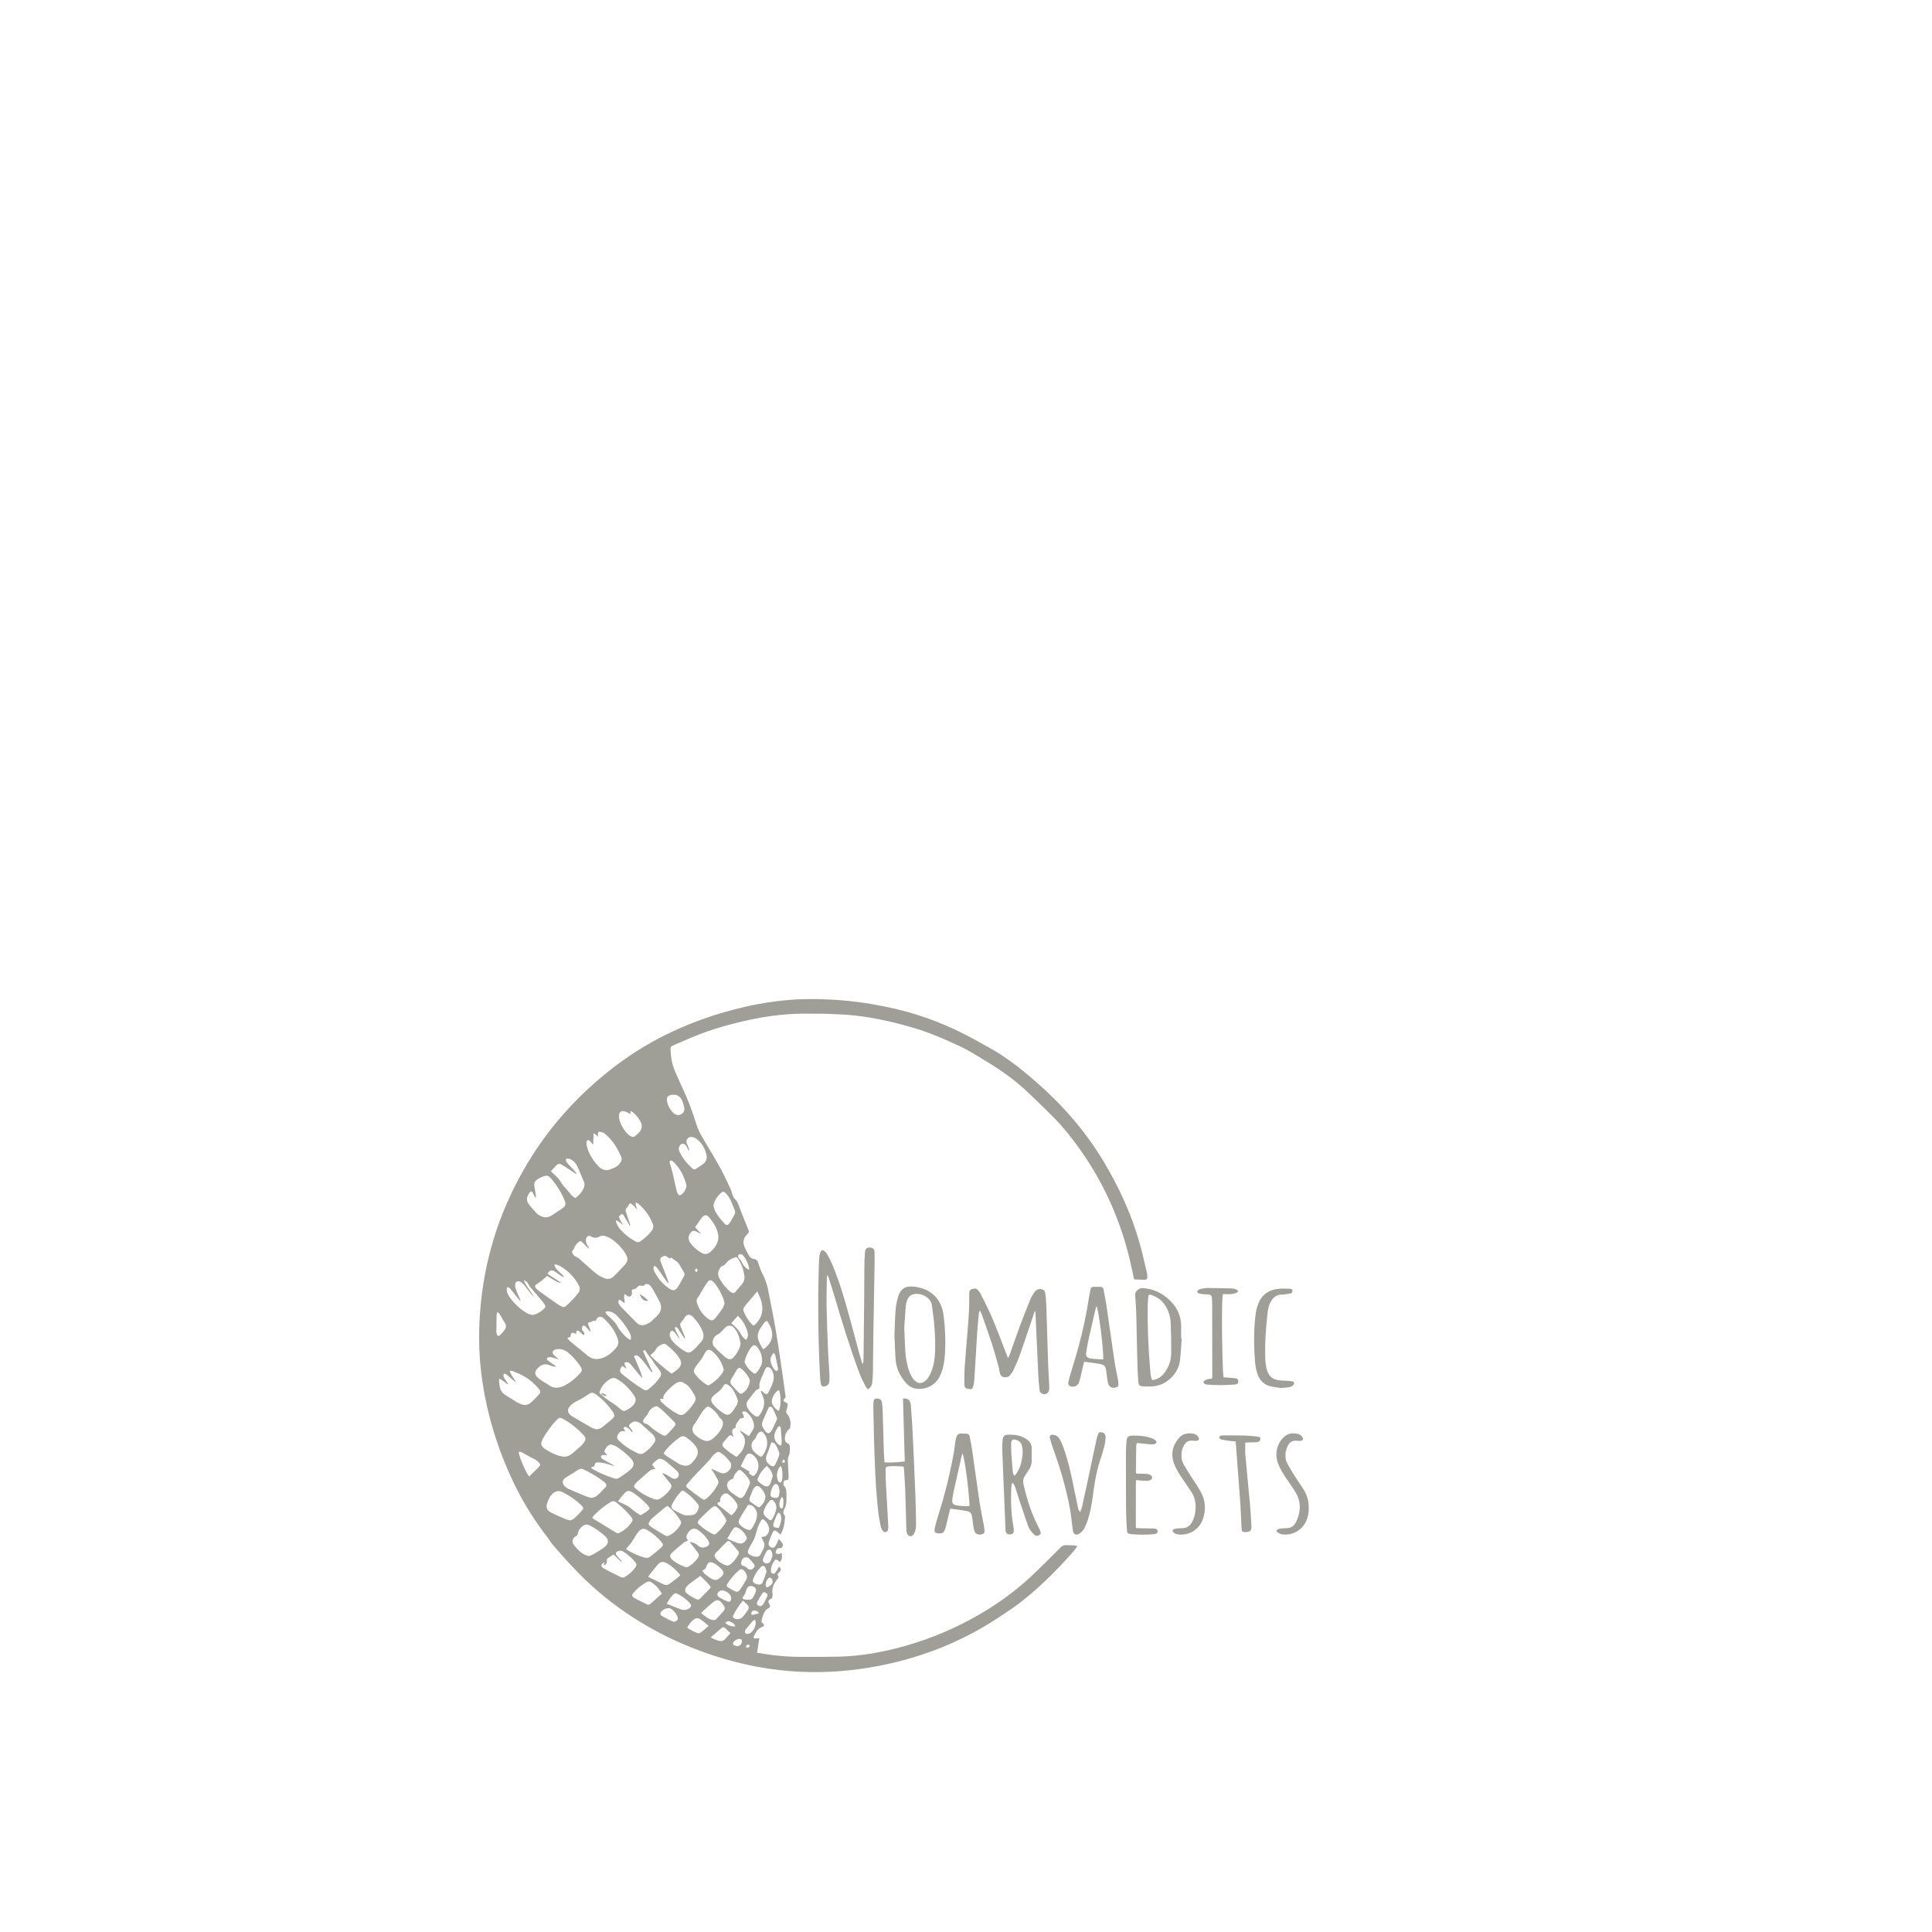 <?xml version="1.0" encoding="UTF-8" standalone="no"?><!DOCTYPE svg PUBLIC "-//W3C//DTD SVG 1.1//EN" "http://www.w3.org/Graphics/SVG/1.1/DTD/svg11.dtd"><svg width="100%" height="100%" viewBox="0 0 150 150" version="1.1" xmlns="http://www.w3.org/2000/svg" xmlns:xlink="http://www.w3.org/1999/xlink" xml:space="preserve" xmlns:serif="http://www.serif.com/" style="fill-rule:evenodd;clip-rule:evenodd;stroke-linejoin:round;stroke-miterlimit:2;"><rect id="logo_nomadicharvest" x="0" y="0" width="150" height="150" style="fill:none;"/><g><path d="M60.813,113.32c-0.091,0.124 -0.102,0.208 -0.033,0.248c0.066,0.037 0.119,-0.001 0.144,-0.058c0.047,-0.11 -0.022,-0.157 -0.111,-0.19m-6.747,-14.854c-0.142,0.159 -0.141,0.162 -0.004,0.301c0.136,-0.125 0.137,-0.137 0.004,-0.301m3.886,29.463c0.058,-0.011 0.109,-0.017 0.156,-0.033c0.069,-0.024 0.118,-0.068 0.087,-0.15c-0.023,-0.062 -0.12,-0.076 -0.192,-0.028c-0.066,0.045 -0.107,0.101 -0.051,0.211m0.991,-2.689c-0.124,-0.156 -0.25,-0.192 -0.382,-0.202c-0.115,-0.009 -0.21,0.082 -0.231,0.198c-0.018,0.103 0.029,0.163 0.134,0.14c0.15,-0.032 0.295,-0.083 0.479,-0.136m-2.634,0.762c0.18,0.19 0.563,0.317 0.784,0.26c-0.068,-0.22 -0.259,-0.29 -0.436,-0.371c-0.136,-0.062 -0.24,0.011 -0.348,0.111m4.404,-9.777c-0.183,0.198 -0.255,0.593 -0.149,0.801c0.023,0.045 0.086,0.102 0.125,0.097c0.041,-0.004 0.1,-0.071 0.107,-0.117c0.021,-0.145 0.034,-0.294 0.028,-0.441c-0.005,-0.113 0.001,-0.239 -0.111,-0.34m-1.272,6.852c0.014,0.029 0.03,0.116 0.08,0.148c0.036,0.023 0.128,-0.012 0.179,-0.045c0.08,-0.053 0.157,-0.117 0.216,-0.191c0.101,-0.126 0.092,-0.294 -0.004,-0.414c-0.089,-0.111 -0.186,-0.119 -0.281,-0.011c-0.116,0.133 -0.174,0.293 -0.19,0.513m-1.835,4.337c0.007,-0.1 -0.046,-0.146 -0.139,-0.166c-0.186,-0.039 -0.505,0.139 -0.555,0.323c-0.011,0.04 0.008,0.116 0.037,0.133c0.121,0.069 0.252,0.138 0.396,0.09c0.15,-0.051 0.26,-0.224 0.261,-0.38m3.005,-13.603c-0.305,0.295 -0.375,0.9 -0.175,1.193c0.008,0.012 0.016,0.025 0.026,0.036c0.085,0.094 0.172,0.084 0.225,-0.028c0.019,-0.04 0.03,-0.085 0.036,-0.128c0.038,-0.288 0.043,-0.576 -0.022,-0.86c-0.015,-0.065 -0.053,-0.126 -0.09,-0.213m-2.464,-15.225c0.007,-0.087 0.02,-0.125 0.012,-0.159c-0.083,-0.341 -0.213,-0.662 -0.446,-0.931c-0.042,-0.049 -0.1,-0.102 -0.159,-0.114c-0.063,-0.014 -0.148,-0.001 -0.203,0.034c-0.072,0.044 -0.056,0.13 -0.022,0.201c0.018,0.039 0.045,0.077 0.076,0.107c0.1,0.093 0.159,0.206 0.216,0.329c0.103,0.221 0.264,0.4 0.526,0.533m2.319,20.032c0.129,-0.295 0.242,-0.604 0.162,-0.949c-0.024,-0.105 -0.066,-0.194 -0.203,-0.23c-0.04,0.064 -0.086,0.121 -0.115,0.186c-0.074,0.169 -0.149,0.339 -0.21,0.514c-0.131,0.371 -0.078,0.447 0.322,0.491c0.007,0.001 0.014,-0.004 0.044,-0.012m-1.843,7.127c-0.087,0.056 -0.152,0.079 -0.192,0.124c-0.181,0.207 -0.358,0.418 -0.531,0.632c-0.031,0.038 -0.047,0.093 -0.055,0.143c-0.022,0.143 0.036,0.223 0.18,0.212c0.097,-0.008 0.208,-0.046 0.281,-0.108c0.225,-0.191 0.346,-0.446 0.369,-0.739c0.006,-0.074 -0.028,-0.151 -0.052,-0.264m1.457,-20.715c-0.18,0.192 -0.276,0.378 -0.251,0.604c0.028,0.248 0.129,0.473 0.28,0.673c0.053,0.07 0.12,0.157 0.22,0.115c0.103,-0.043 0.079,-0.155 0.064,-0.238c-0.056,-0.307 -0.118,-0.614 -0.188,-0.918c-0.017,-0.073 -0.071,-0.137 -0.125,-0.236m-1.006,19.67c0.043,-0.034 0.138,-0.079 0.183,-0.153c0.114,-0.19 0.214,-0.391 0.304,-0.594c0.059,-0.135 0.014,-0.226 -0.112,-0.296c-0.119,-0.066 -0.192,-0.055 -0.281,0.08c-0.131,0.198 -0.255,0.402 -0.362,0.614c-0.096,0.189 0.012,0.346 0.268,0.349m0.907,-3.95c-0.007,-0.003 -0.014,-0.006 -0.021,-0.009c-0.006,-0.067 -0.005,-0.136 -0.021,-0.199c-0.027,-0.104 -0.071,-0.204 -0.191,-0.225c-0.111,-0.018 -0.191,0.05 -0.238,0.136c-0.093,0.168 -0.185,0.34 -0.25,0.52c-0.065,0.185 -0.002,0.321 0.135,0.377c0.172,0.07 0.35,0.013 0.434,-0.162c0.065,-0.139 0.102,-0.292 0.152,-0.438m0.551,-4.99c-0.026,-0.108 -0.043,-0.251 -0.097,-0.378c-0.088,-0.206 -0.266,-0.22 -0.39,-0.034c-0.133,0.2 -0.199,0.429 -0.221,0.669c-0.009,0.103 0.035,0.194 0.139,0.229c0.083,0.029 0.173,0.048 0.26,0.052c0.138,0.005 0.224,-0.062 0.258,-0.198c0.025,-0.1 0.032,-0.204 0.051,-0.34m0.109,-3.512c0.02,-0.12 0.052,-0.22 0.051,-0.319c-0.002,-0.186 -0.024,-0.372 -0.037,-0.557c-0.011,-0.164 -0.014,-0.328 -0.035,-0.49c-0.007,-0.057 -0.057,-0.109 -0.087,-0.163c-0.048,0.029 -0.118,0.046 -0.141,0.088c-0.094,0.167 -0.202,0.335 -0.253,0.518c-0.102,0.361 0.134,0.797 0.502,0.923m-4.549,11.227c-0.177,-0.003 -0.342,0.113 -0.386,0.254c-0.035,0.11 0.006,0.204 0.171,0.303c0.185,0.109 0.377,0.21 0.575,0.293c0.194,0.08 0.299,0.007 0.314,-0.202c0.005,-0.071 -0.005,-0.153 -0.037,-0.215c-0.139,-0.264 -0.376,-0.389 -0.637,-0.433m2.128,-1.603c0.173,-0.009 0.264,-0.092 0.339,-0.199c0.069,-0.1 0.019,-0.189 -0.042,-0.265c-0.106,-0.133 -0.212,-0.268 -0.336,-0.385c-0.153,-0.144 -0.293,-0.152 -0.445,-0.06c-0.119,0.071 -0.235,0.339 -0.188,0.47c0.02,0.054 0.08,0.128 0.129,0.133c0.162,0.018 0.268,0.113 0.379,0.215c0.051,0.047 0.125,0.07 0.164,0.091m-0.221,2.333c0.185,-0.008 0.357,0.002 0.45,-0.149c0.096,-0.155 0.18,-0.323 0.236,-0.497c0.053,-0.164 -0.022,-0.285 -0.174,-0.366c-0.238,-0.126 -0.463,-0.044 -0.551,0.218c-0.065,0.197 -0.114,0.395 -0.267,0.552c-0.077,0.08 -0.041,0.168 0.071,0.202c0.085,0.026 0.175,0.03 0.235,0.04m2.461,-14.667c0.187,-0.31 0.188,-1.334 0.009,-1.605c-0.253,0.078 -0.532,0.525 -0.549,0.877c-0.01,0.224 0.266,0.603 0.54,0.728m-5.284,17.587c0.231,0.122 0.448,0.229 0.688,0.277c0.156,0.031 0.3,-0.006 0.41,-0.12c0.147,-0.152 0.283,-0.315 0.436,-0.487c-0.148,-0.144 -0.273,-0.269 -0.403,-0.39c-0.077,-0.073 -0.168,-0.1 -0.259,-0.024c-0.287,0.242 -0.571,0.487 -0.872,0.744m-3.233,-2.281c-0.242,0.022 -0.424,0.098 -0.573,0.246c-0.133,0.132 -0.133,0.28 0.026,0.373c0.262,0.153 0.537,0.287 0.811,0.42c0.139,0.068 0.267,0.009 0.364,-0.092c0.089,-0.093 0.056,-0.21 0.009,-0.314c-0.099,-0.222 -0.25,-0.406 -0.444,-0.551c-0.062,-0.046 -0.146,-0.063 -0.193,-0.082m-13.331,-22.994c-0.026,0.1 -0.055,0.161 -0.057,0.222c-0.009,0.446 -0.013,0.892 -0.017,1.338c0,0.043 0.014,0.088 0.025,0.131c0.048,0.203 0.135,0.234 0.289,0.087c0.117,-0.113 0.222,-0.241 0.322,-0.37c0.119,-0.153 0.148,-0.327 0.049,-0.501c-0.142,-0.252 -0.293,-0.5 -0.445,-0.745c-0.033,-0.053 -0.09,-0.09 -0.166,-0.162m20.907,20.155c-0.037,-0.113 -0.055,-0.218 -0.104,-0.306c-0.076,-0.136 -0.203,-0.159 -0.316,-0.053c-0.298,0.279 -0.504,0.619 -0.642,1.004c-0.056,0.157 0.102,0.287 0.274,0.34c0.226,0.071 0.413,0.028 0.473,-0.114c0.005,-0.013 0.007,-0.029 0.012,-0.043c0.055,-0.137 0.113,-0.273 0.164,-0.412c0.05,-0.138 0.093,-0.279 0.139,-0.416m-1.838,2.268c-0.325,0.382 -0.561,0.765 -0.764,1.17c-0.046,0.091 0.001,0.154 0.078,0.204c0.164,0.106 0.466,0.087 0.641,-0.089c0.17,-0.172 0.31,-0.378 0.445,-0.58c0.081,-0.121 0.064,-0.262 -0.039,-0.37c-0.106,-0.112 -0.225,-0.21 -0.361,-0.335m-0.395,-22.112c-0.172,0.194 -0.328,0.369 -0.515,0.579c0.104,0.084 0.192,0.142 0.266,0.216c0.194,0.195 0.376,0.397 0.5,0.651c0.083,0.172 0.232,0.301 0.395,0.423c0.119,-0.171 0.17,-0.345 0.124,-0.536c-0.124,-0.51 -0.362,-0.955 -0.77,-1.333m2.986,14.906c0.014,-0.19 -0.054,-0.352 -0.173,-0.493c-0.132,-0.156 -0.235,-0.166 -0.369,-0.014c-0.189,0.213 -0.333,0.455 -0.422,0.728c-0.048,0.148 -0.026,0.287 0.073,0.398c0.099,0.11 0.212,0.209 0.331,0.297c0.107,0.078 0.174,0.065 0.243,-0.046c0.166,-0.267 0.295,-0.55 0.317,-0.87m-6.924,9.296c0.269,0.193 0.552,0.335 0.851,0.445c0.036,0.013 0.093,0.005 0.126,-0.016c0.24,-0.158 0.46,-0.34 0.693,-0.559c-0.224,-0.182 -0.414,-0.359 -0.628,-0.504c-0.209,-0.141 -0.402,-0.112 -0.59,0.057c-0.178,0.159 -0.318,0.35 -0.452,0.577m6.181,-12.55c-0.318,0.289 -0.553,0.607 -0.703,0.986c-0.037,0.093 0.001,0.185 0.071,0.243c0.13,0.109 0.262,0.221 0.411,0.299c0.243,0.127 0.393,0.073 0.504,-0.175c0.072,-0.162 0.12,-0.335 0.167,-0.507c0.017,-0.061 0.014,-0.137 -0.006,-0.197c-0.084,-0.242 -0.213,-0.455 -0.444,-0.649m-3.065,5.643c0.103,0.05 0.168,0.085 0.235,0.113c0.185,0.077 0.369,0.161 0.559,0.224c0.307,0.102 0.483,0.033 0.674,-0.232c0.059,-0.082 0.069,-0.162 0.024,-0.249c-0.146,-0.285 -0.343,-0.524 -0.629,-0.676c-0.189,-0.101 -0.305,-0.085 -0.424,0.09c-0.153,0.226 -0.283,0.469 -0.439,0.73m-7.512,-15.414c0.081,-0.241 0.017,-0.414 -0.073,-0.579c-0.273,-0.5 -0.614,-0.95 -1.019,-1.35c-0.135,-0.134 -0.294,-0.231 -0.477,-0.278c-0.119,-0.031 -0.244,-0.059 -0.391,0.028c0.055,0.084 0.092,0.164 0.15,0.224c0.108,0.112 0.237,0.205 0.343,0.319c0.155,0.169 0.337,0.329 0.438,0.529c0.195,0.382 0.471,0.684 0.787,0.96c0.063,0.055 0.145,0.089 0.242,0.147m10.952,7.939c-0.028,0.061 -0.063,0.123 -0.086,0.19c-0.059,0.167 -0.11,0.337 -0.17,0.504c-0.032,0.091 -0.081,0.176 -0.113,0.266c-0.129,0.356 -0.053,0.594 0.257,0.812c0.19,0.134 0.31,0.119 0.418,-0.088c0.108,-0.21 0.196,-0.433 0.275,-0.656c0.028,-0.078 0.028,-0.182 0.001,-0.26c-0.063,-0.181 -0.139,-0.36 -0.232,-0.528c-0.067,-0.122 -0.167,-0.229 -0.35,-0.24m-0.473,4.187c-0.023,-0.065 -0.049,-0.182 -0.104,-0.284c-0.059,-0.111 -0.137,-0.213 -0.219,-0.309c-0.252,-0.297 -0.429,-0.279 -0.632,0.058c-0.027,0.044 -0.042,0.094 -0.062,0.142c-0.061,0.15 -0.115,0.303 -0.184,0.45c-0.067,0.144 -0.073,0.292 0.026,0.367c0.183,0.139 0.376,0.265 0.567,0.393c0.07,0.047 0.144,0.044 0.205,-0.015c0.212,-0.207 0.379,-0.438 0.403,-0.802m-4.91,5.768c0.079,0.107 0.124,0.195 0.193,0.254c0.128,0.112 0.265,0.216 0.409,0.307c0.395,0.247 0.546,0.228 0.884,-0.092c0.011,-0.01 0.022,-0.02 0.032,-0.03c0.16,-0.169 0.173,-0.314 0.022,-0.494c-0.182,-0.218 -0.403,-0.394 -0.655,-0.529c-0.038,-0.02 -0.081,-0.036 -0.124,-0.048c-0.163,-0.047 -0.271,-0.006 -0.359,0.138c-0.026,0.044 -0.048,0.093 -0.065,0.142c-0.052,0.151 -0.125,0.284 -0.337,0.352m-2.76,2.578c0.399,0.16 0.767,0.316 1.142,0.451c0.106,0.038 0.239,0.035 0.352,0.013c0.103,-0.02 0.212,-0.073 0.293,-0.141c0.138,-0.114 0.14,-0.23 0.018,-0.364c-0.267,-0.293 -0.579,-0.532 -0.932,-0.714c-0.175,-0.09 -0.232,-0.079 -0.377,0.056c-0.204,0.189 -0.337,0.429 -0.496,0.699m6.376,-10.132c0.088,0.064 0.164,0.124 0.244,0.176c0.08,0.053 0.149,0.037 0.216,-0.035c0.448,-0.479 0.36,-1.236 -0.188,-1.593c-0.195,-0.128 -0.378,-0.104 -0.493,0.097c-0.146,0.256 -0.265,0.527 -0.408,0.817c0.242,0.145 0.463,0.278 0.693,0.415c-0.02,0.039 -0.036,0.069 -0.064,0.123m1.011,-3.821c0.015,0.065 0.019,0.135 0.048,0.192c0.065,0.125 0.134,0.249 0.219,0.361c0.167,0.22 0.31,0.211 0.473,-0.016c0.017,-0.025 0.035,-0.049 0.048,-0.075c0.128,-0.268 0.258,-0.535 0.381,-0.805c0.018,-0.041 0.02,-0.104 0.003,-0.145c-0.088,-0.213 -0.18,-0.424 -0.279,-0.631c-0.048,-0.099 -0.102,-0.225 -0.224,-0.225c-0.139,0.002 -0.174,0.145 -0.222,0.25c-0.121,0.263 -0.24,0.527 -0.353,0.793c-0.04,0.095 -0.063,0.197 -0.094,0.301m-3.451,6.119c0.044,0.159 0.048,0.156 0.158,0.238c0.195,0.147 0.386,0.299 0.578,0.45c0.115,0.092 0.228,0.187 0.35,0.285c0.213,-0.172 0.363,-0.375 0.462,-0.606c0.035,-0.081 0.018,-0.216 -0.028,-0.294c-0.174,-0.298 -0.404,-0.551 -0.684,-0.754c-0.057,-0.042 -0.154,-0.063 -0.224,-0.049c-0.219,0.042 -0.406,0.303 -0.397,0.526c0.001,0.042 -0,0.085 -0,0.122c-0.082,0.031 -0.149,0.057 -0.215,0.082m-15.42,-3.957c-0.027,0.252 0.542,1.603 0.804,1.91c0.25,-0.244 0.504,-0.481 0.746,-0.731c0.157,-0.163 0.148,-0.2 -0.007,-0.37c-0.105,-0.117 -0.229,-0.199 -0.375,-0.268c-0.275,-0.128 -0.534,-0.29 -0.802,-0.433c-0.109,-0.058 -0.215,-0.135 -0.366,-0.108m12.043,-27.731c-0.387,-0.011 -0.576,0.146 -0.542,0.425c0.052,0.429 0.258,0.784 0.591,1.062c0.033,0.028 0.076,0.047 0.118,0.063c0.336,0.128 0.704,-0.157 0.641,-0.509c-0.034,-0.195 -0.087,-0.392 -0.165,-0.574c-0.131,-0.309 -0.379,-0.467 -0.643,-0.467m7.242,27.058c0.001,-0.283 -0.051,-0.478 -0.182,-0.653c-0.082,-0.11 -0.158,-0.271 -0.314,-0.249c-0.159,0.022 -0.251,0.171 -0.329,0.31c-0.007,0.013 -0.015,0.027 -0.016,0.041c-0.018,0.126 -0.097,0.206 -0.184,0.293c-0.265,0.267 -0.254,0.664 0.019,0.927c0.112,0.108 0.232,0.209 0.359,0.298c0.166,0.117 0.213,0.108 0.328,-0.055c0.202,-0.286 0.312,-0.605 0.319,-0.912m-0.303,-7.282c0.377,-0.278 0.635,-0.582 0.687,-1c0.051,-0.407 -0.116,-0.772 -0.32,-1.114c-0.069,-0.117 -0.138,-0.121 -0.232,-0.017c-0.108,0.121 -0.208,0.252 -0.295,0.39c-0.342,0.544 -0.355,0.748 -0.081,1.33c0.061,0.131 0.146,0.251 0.241,0.411m-1.261,17.692c-0.007,-0.204 -0.086,-0.354 -0.203,-0.484c-0.153,-0.173 -0.263,-0.192 -0.438,-0.044c-0.353,0.301 -0.646,0.656 -0.894,1.049c-0.063,0.1 -0.054,0.187 0.044,0.249c0.156,0.099 0.314,0.197 0.48,0.28c0.225,0.113 0.328,0.101 0.478,-0.107c0.178,-0.246 0.325,-0.514 0.479,-0.775c0.033,-0.056 0.042,-0.126 0.054,-0.168m-3.549,2.791c0.285,0.222 0.542,0.474 0.915,0.526c0.066,0.009 0.163,0.004 0.204,-0.037c0.218,-0.221 0.428,-0.451 0.63,-0.687c0.096,-0.113 0.087,-0.248 0.007,-0.374c-0.036,-0.056 -0.073,-0.112 -0.113,-0.165c-0.259,-0.335 -0.414,-0.368 -0.74,-0.109c-0.291,0.231 -0.558,0.49 -0.834,0.738c-0.026,0.023 -0.039,0.06 -0.069,0.108m-1.155,-33.141c-0.007,-0.074 -0.006,-0.119 -0.018,-0.162c-0.172,-0.644 -0.472,-1.217 -0.939,-1.696c-0.052,-0.052 -0.113,-0.099 -0.178,-0.133c-0.093,-0.048 -0.166,-0.001 -0.165,0.102c0.001,0.058 0.019,0.117 0.035,0.174c0.06,0.207 0.132,0.411 0.182,0.62c0.107,0.455 0.2,0.914 0.305,1.369c0.025,0.107 0.062,0.216 0.116,0.311c0.063,0.112 0.167,0.135 0.264,0.06c0.219,-0.171 0.345,-0.401 0.398,-0.645m4.776,24.739c-0.174,0.282 -0.336,0.539 -0.495,0.798c-0.066,0.108 -0.13,0.217 -0.187,0.329c-0.071,0.141 -0.051,0.279 0.053,0.395c0.182,0.204 0.409,0.34 0.676,0.411c0.099,0.026 0.175,-0.001 0.232,-0.085c0.207,-0.304 0.378,-0.625 0.421,-0.997c0.03,-0.267 -0.057,-0.502 -0.245,-0.691c-0.132,-0.133 -0.29,-0.206 -0.455,-0.16m0.151,-9.628c-0.02,-0.075 -0.028,-0.151 -0.061,-0.215c-0.142,-0.274 -0.333,-0.511 -0.568,-0.709c-0.179,-0.15 -0.291,-0.117 -0.409,0.089c-0.125,0.219 -0.25,0.437 -0.387,0.65c-0.11,0.17 -0.125,0.338 0.008,0.493c0.173,0.203 0.354,0.4 0.546,0.585c0.126,0.121 0.201,0.123 0.339,0.026c0.316,-0.223 0.46,-0.549 0.532,-0.919m0.945,-1.487c0.013,-0.561 -0.162,-0.885 -0.405,-1.177c-0.128,-0.153 -0.259,-0.146 -0.4,-0.003c-0.031,0.031 -0.06,0.066 -0.085,0.103c-0.201,0.298 -0.345,0.624 -0.452,0.966c-0.021,0.07 -0.012,0.167 0.021,0.233c0.144,0.291 0.354,0.532 0.615,0.725c0.125,0.093 0.19,0.09 0.291,-0.028c0.244,-0.282 0.401,-0.604 0.415,-0.819m-4.792,16.615c-0.299,0.218 -0.576,0.418 -0.85,0.622c-0.064,0.049 -0.122,0.109 -0.176,0.17c-0.221,0.253 -0.213,0.444 0.056,0.638c0.197,0.142 0.42,0.25 0.632,0.372c0.12,0.069 0.227,0.048 0.323,-0.048c0.235,-0.237 0.473,-0.473 0.706,-0.712c0.045,-0.046 0.075,-0.108 0.12,-0.175c-0.228,-0.326 -0.523,-0.574 -0.811,-0.867m2.137,-0.794c0.052,-0.025 0.124,-0.047 0.182,-0.089c0.283,-0.205 0.474,-0.491 0.647,-0.786c0.033,-0.057 0.033,-0.178 -0.006,-0.227c-0.202,-0.255 -0.417,-0.5 -0.637,-0.741c-0.082,-0.09 -0.187,-0.083 -0.277,0.001c-0.108,0.102 -0.213,0.207 -0.317,0.312c-0.151,0.153 -0.291,0.319 -0.452,0.46c-0.203,0.178 -0.234,0.33 -0.063,0.531c0.201,0.238 0.455,0.402 0.749,0.504c0.049,0.017 0.102,0.021 0.174,0.035m-8.526,-4.988c0.187,0.089 0.345,0.17 0.506,0.241c0.191,0.085 0.368,0.182 0.526,0.326c0.18,0.165 0.39,0.296 0.588,0.441c0.063,0.046 0.133,0.077 0.206,0.03c0.174,-0.112 0.356,-0.216 0.515,-0.347c0.133,-0.11 0.125,-0.169 0.026,-0.305c-0.035,-0.048 -0.073,-0.094 -0.114,-0.137c-0.319,-0.336 -0.667,-0.637 -1.048,-0.899c-0.068,-0.046 -0.138,-0.089 -0.213,-0.121c-0.149,-0.062 -0.292,-0.052 -0.414,0.066c-0.209,0.201 -0.39,0.425 -0.578,0.705m10.807,-16.305c-0.329,0.389 -0.641,0.756 -0.951,1.125c-0.029,0.034 -0.05,0.074 -0.075,0.111c-0.072,0.108 -0.077,0.219 -0.025,0.339c0.15,0.351 0.35,0.672 0.605,0.957c0.128,0.142 0.182,0.145 0.313,0.014c0.296,-0.299 0.486,-0.649 0.524,-1.08c0.046,-0.53 -0.158,-0.987 -0.391,-1.466m0.324,19.064c0.124,-0.02 0.242,-0.007 0.314,-0.058c0.206,-0.146 0.316,-0.361 0.279,-0.617c-0.035,-0.241 -0.163,-0.446 -0.341,-0.612c-0.135,-0.125 -0.204,-0.116 -0.296,0.045c-0.163,0.285 -0.279,0.589 -0.359,0.909c-0.044,0.178 -0.103,0.355 -0.178,0.523c-0.076,0.168 -0.184,0.322 -0.272,0.485c-0.064,0.118 -0.124,0.237 -0.172,0.362c-0.039,0.1 -0.048,0.213 0.048,0.287c0.188,0.144 0.402,0.225 0.641,0.215c0.12,-0.005 0.211,-0.078 0.269,-0.178c0.081,-0.141 0.15,-0.29 0.223,-0.435c0.106,-0.208 0.102,-0.41 -0.018,-0.615c-0.058,-0.098 -0.094,-0.21 -0.138,-0.311m-2.177,-4.532c-0.523,0.151 -0.641,0.606 -0.271,0.979c0.042,0.042 0.085,0.084 0.133,0.118c0.171,0.119 0.34,0.24 0.517,0.35c0.18,0.112 0.29,0.087 0.423,-0.08c0.038,-0.046 0.075,-0.095 0.101,-0.147c0.123,-0.253 0.25,-0.505 0.36,-0.764c0.05,-0.118 0.03,-0.25 -0.04,-0.364c-0.165,-0.27 -0.369,-0.505 -0.615,-0.702c-0.116,-0.092 -0.163,-0.09 -0.269,0.017c-0.163,0.164 -0.306,0.345 -0.339,0.593m-7.98,-28.282c-0.073,-0.045 -0.113,-0.077 -0.159,-0.098c-0.115,-0.05 -0.228,-0.113 -0.35,-0.139c-0.22,-0.049 -0.363,0.057 -0.39,0.283c-0.013,0.101 -0.008,0.21 0.016,0.309c0.107,0.452 0.331,0.843 0.657,1.173c0.068,0.068 0.149,0.124 0.229,0.176c0.118,0.076 0.238,0.08 0.35,-0.016c0.096,-0.083 0.197,-0.16 0.284,-0.252c0.257,-0.272 0.297,-0.546 0.128,-0.879c-0.144,-0.283 -0.355,-0.514 -0.594,-0.718c-0.046,-0.04 -0.109,-0.06 -0.189,-0.102c0.007,0.097 0.011,0.16 0.018,0.263m2.43,37.213c-0.139,-0.194 -0.245,-0.377 -0.385,-0.528c-0.13,-0.138 -0.29,-0.251 -0.449,-0.357c-0.111,-0.074 -0.241,-0.064 -0.362,0.002c-0.389,0.213 -0.727,0.489 -1.016,0.825c-0.024,0.028 -0.042,0.062 -0.062,0.093c-0.052,0.081 -0.04,0.158 0.029,0.221c0.048,0.045 0.101,0.09 0.16,0.119c0.304,0.156 0.612,0.304 0.916,0.459c0.109,0.055 0.198,0.037 0.285,-0.042c0.287,-0.258 0.575,-0.515 0.884,-0.792m-1.057,-1.291c0.39,0.188 0.776,0.361 1.149,0.558c0.21,0.111 0.38,0.077 0.553,-0.06c0.216,-0.169 0.434,-0.337 0.652,-0.504c0.133,-0.101 0.146,-0.139 0.03,-0.267c-0.259,-0.288 -0.538,-0.555 -0.874,-0.755c-0.051,-0.03 -0.105,-0.057 -0.16,-0.079c-0.254,-0.101 -0.422,-0.072 -0.6,0.134c-0.229,0.264 -0.442,0.541 -0.661,0.814c-0.031,0.039 -0.05,0.087 -0.089,0.159m3.066,-4.788c0.548,-0 0.686,-0.095 0.835,-0.532c0.04,-0.117 0.034,-0.217 -0.039,-0.315c-0.292,-0.39 -0.639,-0.726 -1.042,-1c-0.141,-0.096 -0.196,-0.088 -0.31,0.036c-0.264,0.286 -0.485,0.604 -0.659,0.952c-0.099,0.198 -0.066,0.316 0.124,0.436c0.175,0.111 0.366,0.198 0.55,0.295c0.181,0.096 0.369,0.159 0.541,0.128m1.991,-24.039c0.044,0.136 0.073,0.292 0.142,0.428c0.183,0.362 0.448,0.667 0.72,0.963c0.147,0.16 0.254,0.156 0.382,-0.029c0.151,-0.219 0.277,-0.457 0.405,-0.691c0.064,-0.119 0.041,-0.244 -0.013,-0.366c-0.089,-0.205 -0.168,-0.413 -0.255,-0.619c-0.109,-0.255 -0.245,-0.494 -0.456,-0.681c-0.13,-0.115 -0.202,-0.116 -0.331,-0c-0.206,0.186 -0.38,0.399 -0.496,0.653c-0.045,0.1 -0.062,0.213 -0.098,0.342m1.005,24.456c-0.031,-0.081 -0.047,-0.165 -0.091,-0.231c-0.145,-0.216 -0.286,-0.436 -0.454,-0.633c-0.284,-0.333 -0.386,-0.334 -0.708,-0.042c-0.243,0.221 -0.478,0.449 -0.712,0.678c-0.069,0.067 -0.133,0.142 -0.188,0.22c-0.096,0.134 -0.097,0.18 0.017,0.291c0.322,0.314 0.691,0.564 1.096,0.76c0.088,0.043 0.17,0.04 0.247,-0.031c0.268,-0.249 0.524,-0.508 0.712,-0.826c0.033,-0.056 0.053,-0.121 0.081,-0.186m-5.912,-12.841c0.516,0.533 1.072,0.985 1.66,1.434c0.18,-0.133 0.359,-0.242 0.509,-0.382c0.257,-0.239 0.295,-0.509 0.106,-0.805c-0.274,-0.432 -0.64,-0.782 -1.05,-1.085c-0.084,-0.063 -0.174,-0.076 -0.272,-0.028c-0.215,0.104 -0.427,0.205 -0.532,0.447c-0.04,0.09 -0.13,0.161 -0.203,0.233c-0.063,0.062 -0.133,0.114 -0.218,0.186m6.81,3.549c-0.031,-0.1 -0.052,-0.211 -0.098,-0.31c-0.095,-0.202 -0.186,-0.409 -0.31,-0.593c-0.088,-0.132 -0.215,-0.247 -0.346,-0.337c-0.18,-0.123 -0.291,-0.087 -0.4,0.108c-0.112,0.201 -0.271,0.353 -0.451,0.489c-0.089,0.067 -0.181,0.131 -0.264,0.205c-0.25,0.226 -0.272,0.421 -0.062,0.68c0.236,0.292 0.522,0.532 0.84,0.729c0.24,0.149 0.433,0.127 0.617,-0.09c0.152,-0.179 0.275,-0.386 0.395,-0.59c0.047,-0.08 0.051,-0.184 0.079,-0.291m-7.369,1.524c0.024,0.127 0.063,0.216 0.178,0.231c0.16,0.021 0.265,0.12 0.375,0.222c0.289,0.272 0.625,0.478 0.968,0.673c0.132,0.075 0.243,0.057 0.341,-0.046c0.179,-0.188 0.365,-0.371 0.528,-0.572c0.177,-0.217 0.178,-0.257 -0.013,-0.455c-0.299,-0.309 -0.613,-0.605 -0.926,-0.901c-0.092,-0.087 -0.195,-0.163 -0.302,-0.228c-0.051,-0.031 -0.133,-0.05 -0.185,-0.03c-0.237,0.089 -0.435,0.243 -0.536,0.475c-0.059,0.135 -0.135,0.241 -0.233,0.345c-0.077,0.083 -0.131,0.19 -0.195,0.286m-2.289,10.393c-0.185,0.12 -0.328,0.208 -0.465,0.305c-0.03,0.021 -0.047,0.072 -0.053,0.113c-0.008,0.05 0.007,0.104 0.003,0.155c-0.015,0.161 -0.104,0.249 -0.288,0.273c0.029,-0.046 0.055,-0.081 0.074,-0.119c0.018,-0.036 0.029,-0.075 0.049,-0.13c-0.317,0.157 -0.348,0.332 -0.081,0.481c0.427,0.239 0.871,0.451 1.309,0.672c0.103,0.052 0.211,0.065 0.32,0.002c0.347,-0.202 0.638,-0.463 0.856,-0.802c0.068,-0.105 0.073,-0.204 -0.006,-0.308c-0.27,-0.352 -0.6,-0.639 -0.977,-0.873c-0.13,-0.08 -0.269,-0.077 -0.408,-0.02c-0.15,0.062 -0.192,0.165 -0.106,0.301c0.063,0.099 0.153,0.181 0.23,0.271c0.064,0.075 0.127,0.149 0.191,0.224c-0.013,0.011 -0.026,0.022 -0.039,0.034c-0.207,-0.197 -0.413,-0.392 -0.609,-0.579m5.889,-31.382c-0.014,0.005 -0.027,0.011 -0.041,0.017c-0.02,-0.028 -0.043,-0.055 -0.06,-0.084c-0.064,-0.109 -0.113,-0.229 -0.191,-0.326c-0.137,-0.17 -0.318,-0.154 -0.446,0.022c-0.115,0.157 -0.102,0.323 -0.027,0.486c0.236,0.507 0.588,0.926 0.998,1.3c0.087,0.08 0.183,0.095 0.284,0.027c0.185,-0.124 0.375,-0.241 0.551,-0.376c0.265,-0.206 0.335,-0.482 0.24,-0.799c-0.088,-0.293 -0.206,-0.577 -0.402,-0.814c-0.118,-0.141 -0.256,-0.272 -0.406,-0.375c-0.098,-0.067 -0.234,-0.105 -0.354,-0.107c-0.28,-0.005 -0.44,0.241 -0.345,0.503c0.033,0.091 0.078,0.177 0.112,0.267c0.033,0.085 0.058,0.172 0.087,0.259m-1.745,29.964c0.071,-0.023 0.147,-0.035 0.21,-0.07c0.351,-0.197 0.631,-0.469 0.839,-0.814c0.068,-0.112 0.068,-0.223 -0.002,-0.337c-0.237,-0.382 -0.52,-0.725 -0.86,-1.02c-0.136,-0.117 -0.167,-0.124 -0.311,-0.008c-0.358,0.289 -0.71,0.587 -1.057,0.891c-0.081,0.071 -0.14,0.173 -0.193,0.27c-0.072,0.134 -0.062,0.196 0.058,0.291c0.133,0.106 0.276,0.2 0.422,0.29c0.246,0.153 0.496,0.299 0.746,0.445c0.043,0.026 0.094,0.04 0.148,0.062m7.189,-11.48c-0.132,0.08 -0.247,0.118 -0.314,0.197c-0.216,0.255 -0.423,0.519 -0.616,0.792c-0.112,0.157 -0.096,0.345 -0.007,0.51c0.136,0.252 0.327,0.462 0.563,0.625c0.163,0.112 0.274,0.1 0.384,-0.057c0.34,-0.487 0.484,-1.003 0.197,-1.571c-0.045,-0.089 -0.078,-0.185 -0.123,-0.295c0.136,-0.004 0.18,0.084 0.243,0.138c0.175,0.149 0.27,0.151 0.373,-0.044c0.135,-0.255 0.26,-0.519 0.35,-0.792c0.098,-0.298 0.069,-0.606 -0.073,-0.891c-0.04,-0.082 -0.111,-0.162 -0.187,-0.209c-0.165,-0.099 -0.278,-0.054 -0.356,0.122c-0.051,0.116 -0.093,0.235 -0.143,0.352c-0.157,0.367 -0.366,0.719 -0.291,1.123m-8.16,-9.511c-0.127,0.136 -0.076,0.274 -0.017,0.397c0.27,0.56 0.66,1.024 1.173,1.376c0.277,0.19 0.484,0.151 0.664,-0.129c0.177,-0.274 0.321,-0.568 0.481,-0.853c0.058,-0.101 0.05,-0.2 -0.006,-0.296c-0.113,-0.193 -0.239,-0.378 -0.341,-0.575c-0.136,-0.262 -0.406,-0.36 -0.611,-0.537c-0.015,-0.013 -0.053,-0.026 -0.06,-0.019c-0.121,0.125 -0.192,0.009 -0.275,-0.054c-0.153,-0.114 -0.262,-0.109 -0.446,0.016c-0.123,0.084 -0.142,0.159 -0.074,0.353c0.041,0.119 0.095,0.234 0.141,0.352c0.135,0.346 0.27,0.691 0.402,1.039c0.029,0.079 0.044,0.163 0.066,0.245c-0.015,0.007 -0.03,0.014 -0.044,0.021c-0.062,-0.081 -0.127,-0.16 -0.185,-0.244c-0.193,-0.273 -0.38,-0.55 -0.576,-0.822c-0.077,-0.106 -0.155,-0.216 -0.292,-0.27m6.692,6.04c-0.077,-0.445 -0.197,-0.873 -0.504,-1.22c-0.197,-0.224 -0.444,-0.234 -0.673,-0.042c-0.095,0.081 -0.166,0.191 -0.258,0.276c-0.107,0.1 -0.212,0.219 -0.342,0.273c-0.36,0.152 -0.528,0.674 -0.264,0.961c0.26,0.285 0.557,0.536 0.839,0.8c0.032,0.03 0.072,0.052 0.111,0.074c0.231,0.13 0.382,0.114 0.558,-0.08c0.202,-0.221 0.359,-0.475 0.467,-0.756c0.034,-0.089 0.044,-0.186 0.066,-0.286m0.305,-5.173c-0.058,-0.509 -0.219,-0.983 -0.496,-1.414c-0.083,-0.129 -0.149,-0.152 -0.285,-0.1c-0.267,0.101 -0.51,0.236 -0.682,0.48c-0.046,0.067 -0.126,0.129 -0.203,0.151c-0.103,0.03 -0.164,0.088 -0.222,0.169c-0.192,0.27 -0.213,0.545 -0.052,0.836c0.203,0.369 0.461,0.693 0.775,0.972c0.055,0.048 0.118,0.091 0.184,0.123c0.096,0.046 0.188,0.033 0.261,-0.053c0.164,-0.192 0.326,-0.385 0.493,-0.573c0.151,-0.169 0.233,-0.361 0.227,-0.591m-9.191,21.108c0.029,0.034 0.04,0.056 0.057,0.067c0.434,0.265 0.893,0.475 1.383,0.611c0.164,0.046 0.321,0.012 0.446,-0.086c0.292,-0.228 0.58,-0.465 0.853,-0.716c0.152,-0.139 0.146,-0.232 0.019,-0.389c-0.317,-0.391 -0.701,-0.709 -1.137,-0.959c-0.257,-0.148 -0.457,-0.106 -0.653,0.125c-0.105,0.124 -0.193,0.264 -0.278,0.403c-0.169,0.281 -0.335,0.563 -0.576,0.792c-0.042,0.04 -0.071,0.093 -0.114,0.152m2.909,-7.416c0.085,0.078 0.147,0.155 0.226,0.206c0.305,0.2 0.613,0.395 0.924,0.585c0.088,0.054 0.187,0.092 0.286,0.123c0.295,0.093 0.561,0.045 0.776,-0.188c0.096,-0.103 0.187,-0.213 0.265,-0.33c0.252,-0.378 0.237,-0.667 -0.039,-1.025c-0.185,-0.238 -0.421,-0.418 -0.662,-0.595c-0.188,-0.139 -0.353,-0.143 -0.545,-0.003c-0.387,0.284 -0.745,0.595 -1.055,0.961c-0.065,0.078 -0.113,0.17 -0.176,0.266m4.672,-6.486c-0.013,-0.057 -0.017,-0.095 -0.029,-0.13c-0.165,-0.497 -0.43,-0.934 -0.827,-1.276c-0.272,-0.235 -0.441,-0.191 -0.622,0.12c-0.015,0.026 -0.026,0.054 -0.04,0.08c-0.066,0.116 -0.123,0.237 -0.2,0.345c-0.125,0.175 -0.268,0.339 -0.395,0.513c-0.069,0.095 -0.125,0.201 -0.181,0.306c-0.058,0.107 -0.047,0.215 0.024,0.315c0.248,0.351 0.553,0.642 0.916,0.872c0.098,0.062 0.194,0.065 0.292,0c0.378,-0.246 0.712,-0.54 0.963,-0.917c0.048,-0.072 0.071,-0.161 0.099,-0.228m0.759,5.211c-0.065,-0.043 -0.103,-0.066 -0.139,-0.092c-0.079,-0.057 -0.161,-0.054 -0.223,0.014c-0.154,0.17 -0.309,0.341 -0.447,0.524c-0.092,0.124 -0.06,0.263 0.047,0.366c0.295,0.285 0.629,0.519 0.991,0.738c0.295,-0.259 0.529,-0.539 0.618,-0.919c0.077,-0.33 0.04,-0.635 -0.207,-0.893c-0.052,-0.055 -0.088,-0.125 -0.132,-0.188c0.012,-0.011 0.024,-0.022 0.036,-0.033c0.207,0.135 0.415,0.272 0.643,0.421c0.125,-0.193 0.247,-0.361 0.344,-0.543c0.045,-0.086 0.062,-0.201 0.053,-0.3c-0.036,-0.398 -0.243,-0.712 -0.525,-0.98c-0.052,-0.048 -0.126,-0.087 -0.195,-0.099c-0.058,-0.009 -0.146,0.008 -0.179,0.048c-0.024,0.029 0.015,0.116 0.034,0.174c0.009,0.026 0.048,0.044 0.054,0.07c0.013,0.061 0.036,0.133 0.015,0.184c-0.014,0.035 -0.096,0.044 -0.15,0.059c-0.053,0.016 -0.143,0.009 -0.156,0.038c-0.102,0.231 -0.378,0.384 -0.305,0.683c-0.291,0.123 -0.372,0.183 -0.177,0.728m-12.293,-18.546c0.277,-0.186 0.484,-0.422 0.632,-0.712c0.092,-0.182 0.12,-0.37 0.042,-0.561c-0.162,-0.391 -0.328,-0.781 -0.499,-1.168c-0.045,-0.1 -0.109,-0.195 -0.177,-0.283c-0.142,-0.181 -0.324,-0.309 -0.555,-0.346c-0.051,-0.008 -0.13,0.013 -0.157,0.05c-0.026,0.035 -0.015,0.115 0.008,0.162c0.035,0.073 0.088,0.138 0.143,0.198c0.16,0.176 0.326,0.348 0.487,0.524c0.061,0.067 0.115,0.141 0.172,0.212c-0.014,0.015 -0.027,0.029 -0.041,0.043c-0.19,-0.125 -0.379,-0.252 -0.57,-0.375c-0.181,-0.117 -0.361,-0.236 -0.546,-0.345c-0.147,-0.087 -0.289,-0.063 -0.407,0.06c-0.142,0.148 -0.278,0.302 -0.424,0.461c0.199,0.189 0.389,0.357 0.562,0.541c0.099,0.106 0.17,0.238 0.254,0.358c0.059,0.084 0.115,0.171 0.181,0.249c0.167,0.199 0.348,0.386 0.507,0.591c0.108,0.138 0.231,0.247 0.388,0.341m10.18,18.863c0.195,0.003 0.332,-0.054 0.452,-0.147c0.293,-0.224 0.54,-0.491 0.715,-0.817c0.052,-0.097 0.093,-0.205 0.114,-0.313c0.033,-0.169 -0.006,-0.321 -0.147,-0.44c-0.067,-0.057 -0.126,-0.128 -0.171,-0.204c-0.158,-0.269 -0.375,-0.479 -0.625,-0.66c-0.185,-0.134 -0.262,-0.122 -0.42,0.037c-0.387,0.389 -0.57,0.916 -0.918,1.331c-0.005,0.005 -0.008,0.013 -0.011,0.02c-0.115,0.25 -0.084,0.483 0.108,0.679c0.2,0.204 0.436,0.36 0.703,0.464c0.075,0.03 0.158,0.04 0.2,0.05m-10.576,6.165c0.098,-0.046 0.229,-0.078 0.317,-0.157c0.215,-0.194 0.418,-0.402 0.609,-0.619c0.129,-0.147 0.116,-0.193 -0.013,-0.349c-0.033,-0.04 -0.069,-0.079 -0.107,-0.114c-0.423,-0.394 -0.894,-0.716 -1.416,-0.965c-0.287,-0.138 -0.534,-0.075 -0.757,0.133c-0.174,0.162 -0.276,0.368 -0.361,0.585c-0.194,0.498 -0.123,0.7 0.358,0.931c0.342,0.165 0.692,0.314 1.041,0.463c0.094,0.041 0.198,0.057 0.329,0.092m-4.912,-18.1c-0.032,0.258 0.002,0.433 0.157,0.671c0.365,0.558 0.837,1.005 1.413,1.34c0.077,0.045 0.16,0.084 0.245,0.105c0.085,0.021 0.182,0.039 0.263,0.017c0.33,-0.09 0.612,-0.266 0.852,-0.511c0.073,-0.075 0.081,-0.154 0.026,-0.241c-0.047,-0.076 -0.088,-0.158 -0.144,-0.226c-0.271,-0.326 -0.544,-0.65 -0.823,-0.97c-0.121,-0.139 -0.256,-0.263 -0.329,-0.443c-0.053,-0.132 -0.158,-0.238 -0.357,-0.294c0.218,0.501 0.568,0.862 0.79,1.3c-0.084,-0.075 -0.153,-0.16 -0.22,-0.247c-0.174,-0.223 -0.341,-0.452 -0.522,-0.669c-0.08,-0.096 -0.176,-0.187 -0.282,-0.249c-0.232,-0.133 -0.447,-0 -0.429,0.266c0.009,0.138 0.046,0.279 0.095,0.41c0.071,0.195 0.166,0.381 0.247,0.573c0.033,0.079 0.056,0.161 0.084,0.242c-0.079,-0.042 -0.114,-0.106 -0.158,-0.162c-0.208,-0.262 -0.415,-0.525 -0.63,-0.781c-0.064,-0.076 -0.143,-0.155 -0.278,-0.131m16.9,1.239c-0.032,-0.132 -0.046,-0.244 -0.087,-0.347c-0.163,-0.409 -0.367,-0.797 -0.633,-1.15c-0.045,-0.059 -0.095,-0.115 -0.15,-0.165c-0.189,-0.173 -0.313,-0.177 -0.463,0.033c-0.191,0.264 -0.349,0.552 -0.52,0.83c-0.066,0.108 -0.12,0.225 -0.199,0.321c-0.104,0.127 -0.143,0.268 -0.098,0.416c0.158,0.521 0.447,0.957 0.891,1.277c0.219,0.159 0.374,0.145 0.548,-0.064c0.205,-0.244 0.392,-0.505 0.567,-0.772c0.075,-0.113 0.101,-0.26 0.144,-0.379m-10.576,19.626c0.192,-0.027 0.342,-0.103 0.488,-0.198c0.155,-0.1 0.316,-0.191 0.472,-0.29c0.107,-0.068 0.214,-0.136 0.311,-0.216c0.315,-0.258 0.334,-0.555 0.037,-0.836c-0.369,-0.349 -0.79,-0.63 -1.242,-0.86c-0.074,-0.038 -0.174,-0.053 -0.256,-0.041c-0.253,0.04 -0.569,0.367 -0.605,0.624c-0.019,0.134 -0.052,0.224 -0.193,0.29c-0.225,0.107 -0.308,0.422 -0.172,0.608c0.208,0.282 0.439,0.547 0.738,0.737c0.127,0.081 0.28,0.122 0.422,0.182m7.855,-1.096c0.286,0.03 0.474,0.109 0.693,0.304c0.174,0.155 0.363,0.159 0.562,0.089c0.287,-0.1 0.35,-0.281 0.181,-0.534c-0.201,-0.299 -0.45,-0.558 -0.743,-0.766c-0.287,-0.202 -0.545,-0.149 -0.756,0.13c-0.022,0.03 -0.042,0.062 -0.064,0.092c-0.121,0.164 -0.166,0.331 -0.03,0.51c0.016,0.021 0.018,0.053 0.026,0.079c-0.109,0.05 -0.224,0.077 -0.306,0.144c-0.311,0.253 -0.623,0.509 -0.914,0.784c-0.217,0.205 -0.2,0.372 0.031,0.564c0.283,0.234 0.604,0.404 0.947,0.537c0.107,0.041 0.203,0.033 0.299,-0.022c0.302,-0.174 0.549,-0.406 0.74,-0.699c0.079,-0.121 0.085,-0.236 0.001,-0.351c-0.112,-0.157 -0.227,-0.313 -0.345,-0.465c-0.094,-0.123 -0.195,-0.24 -0.322,-0.396m0.86,-23.964c-0.008,0.009 -0.017,0.019 -0.025,0.028c-0.056,-0.03 -0.112,-0.061 -0.168,-0.091c-0.06,-0.031 -0.118,-0.064 -0.179,-0.089c-0.178,-0.072 -0.27,-0.048 -0.394,0.096c-0.209,0.242 -0.225,0.563 -0.008,0.84c0.235,0.299 0.521,0.55 0.856,0.738c0.242,0.135 0.471,0.104 0.68,-0.075c0.2,-0.172 0.367,-0.37 0.486,-0.605c0.12,-0.239 0.166,-0.491 0.114,-0.757c-0.104,-0.528 -0.379,-0.966 -0.731,-1.356c-0.165,-0.183 -0.35,-0.172 -0.514,0.034c-0.193,0.243 -0.358,0.507 -0.54,0.768c0.152,0.168 0.287,0.318 0.423,0.469m-3.132,12.837c0.015,0.165 0.018,0.189 0.135,0.302c0.377,0.362 0.791,0.672 1.259,0.91c0.201,0.102 0.374,0.069 0.534,-0.068c0.286,-0.242 0.521,-0.529 0.723,-0.843c0.109,-0.169 0.129,-0.355 0.031,-0.53c-0.126,-0.225 -0.256,-0.454 -0.419,-0.653c-0.114,-0.139 -0.279,-0.242 -0.434,-0.34c-0.201,-0.126 -0.406,-0.109 -0.606,0.028c-0.315,0.217 -0.591,0.473 -0.828,0.773c-0.101,0.128 -0.196,0.26 -0.141,0.447c-0.098,-0.01 -0.174,-0.018 -0.254,-0.026m-5.274,9.235c0.037,0.045 0.052,0.075 0.075,0.089c0.604,0.369 1.208,0.736 1.812,1.103c0.072,0.044 0.138,0.026 0.21,-0.009c0.379,-0.18 0.688,-0.442 0.928,-0.784c0.139,-0.2 0.139,-0.268 -0.014,-0.458c-0.332,-0.414 -0.717,-0.775 -1.132,-1.107c-0.164,-0.132 -0.311,-0.133 -0.484,-0.024c-0.449,0.284 -0.865,0.607 -1.236,0.989c-0.056,0.057 -0.1,0.126 -0.159,0.201m6.768,-13.86c-0.059,-0.084 -0.116,-0.17 -0.176,-0.252c-0.07,-0.096 -0.136,-0.198 -0.217,-0.283c-0.16,-0.168 -0.287,-0.137 -0.349,0.085c-0.019,0.069 -0.031,0.154 -0.006,0.218c0.049,0.129 0.106,0.264 0.193,0.369c0.258,0.313 0.571,0.566 0.917,0.775c0.308,0.186 0.428,0.193 0.703,-0.047c0.228,-0.199 0.426,-0.435 0.626,-0.664c0.208,-0.236 0.222,-0.503 0.106,-0.792c-0.18,-0.452 -0.453,-0.837 -0.797,-1.174c-0.207,-0.204 -0.456,-0.153 -0.601,0.103c-0.061,0.108 -0.133,0.217 -0.222,0.301c-0.126,0.12 -0.153,0.241 -0.084,0.399c0.099,0.224 0.19,0.453 0.281,0.681c0.028,0.071 0.045,0.146 0.067,0.219c-0.015,0.007 -0.03,0.014 -0.044,0.021c-0.05,-0.072 -0.101,-0.143 -0.148,-0.215c-0.12,-0.181 -0.234,-0.364 -0.357,-0.541c-0.053,-0.076 -0.115,-0.158 -0.257,-0.12c0.042,0.343 0.311,0.586 0.365,0.917m-4.442,2.086c-0.224,0.278 -0.232,0.454 -0.016,0.631c0.525,0.428 1.066,0.835 1.646,1.188c0.16,0.097 0.285,0.085 0.425,-0.026c0.311,-0.246 0.594,-0.519 0.824,-0.843c0.184,-0.261 0.182,-0.366 0.009,-0.627c-0.154,-0.232 -0.357,-0.422 -0.496,-0.676c-0.149,-0.274 -0.412,-0.484 -0.558,-0.774c-0.036,-0.07 -0.104,-0.136 -0.219,-0.04c0.041,0.101 0.081,0.21 0.13,0.316c0.177,0.385 0.359,0.768 0.534,1.155c0.025,0.055 0.09,0.116 0.024,0.203c-0.056,-0.069 -0.11,-0.129 -0.159,-0.194c-0.17,-0.225 -0.335,-0.456 -0.512,-0.677c-0.106,-0.132 -0.225,-0.258 -0.352,-0.371c-0.103,-0.091 -0.229,-0.134 -0.368,-0.021c0.121,0.285 0.241,0.565 0.359,0.846c0.116,0.274 0.243,0.545 0.279,0.85c-0.079,-0.065 -0.133,-0.142 -0.193,-0.215c-0.23,-0.282 -0.46,-0.565 -0.696,-0.841c-0.057,-0.066 -0.132,-0.13 -0.211,-0.16c-0.068,-0.025 -0.17,-0.026 -0.23,0.009c-0.085,0.051 -0.04,0.147 -0.007,0.222c0.034,0.077 0.074,0.152 0.133,0.272c-0.146,-0.096 -0.247,-0.162 -0.346,-0.227m0.24,5.078c-0.081,-0.007 -0.125,-0.012 -0.169,-0.014c-0.21,-0.013 -0.331,0.11 -0.413,0.281c-0.092,0.192 -0.077,0.302 0.089,0.459c0.429,0.408 0.914,0.736 1.456,0.979c0.158,0.071 0.32,0.081 0.47,-0.016c0.334,-0.218 0.611,-0.497 0.832,-0.829c0.089,-0.134 0.084,-0.283 0.003,-0.423c-0.041,-0.07 -0.085,-0.144 -0.143,-0.198c-0.3,-0.278 -0.603,-0.552 -0.909,-0.822c-0.061,-0.053 -0.137,-0.093 -0.211,-0.124c-0.283,-0.12 -0.457,-0.041 -0.678,0.179c-0.055,0.055 -0.054,0.12 -0.008,0.181c0.062,0.084 0.13,0.163 0.191,0.247c0.026,0.036 0.038,0.081 0.056,0.122c-0.021,0.017 -0.042,0.035 -0.064,0.052c-0.046,-0.068 -0.083,-0.145 -0.141,-0.201c-0.074,-0.072 -0.16,-0.135 -0.249,-0.185c-0.089,-0.048 -0.185,-0.059 -0.257,0.063c0.041,0.072 0.085,0.146 0.145,0.249m-2.613,5.174c0.125,-0.047 0.28,-0.066 0.379,-0.151c0.247,-0.213 0.475,-0.448 0.697,-0.688c0.096,-0.104 0.076,-0.209 -0.019,-0.322c-0.033,-0.04 -0.072,-0.076 -0.113,-0.107c-0.494,-0.375 -1.024,-0.689 -1.583,-0.957c-0.151,-0.073 -0.279,-0.052 -0.417,0.042c-0.208,0.142 -0.427,0.269 -0.641,0.402c-0.126,0.079 -0.258,0.15 -0.375,0.241c-0.204,0.159 -0.233,0.386 -0.065,0.584c0.084,0.099 0.198,0.187 0.315,0.24c0.447,0.202 0.9,0.393 1.354,0.579c0.143,0.058 0.297,0.088 0.468,0.137m-0.025,-2.34c0.011,0.015 0.021,0.036 0.037,0.049c0.029,0.024 0.059,0.046 0.092,0.064c0.519,0.294 1.065,0.527 1.635,0.705c0.143,0.045 0.285,0.033 0.407,-0.051c0.276,-0.189 0.562,-0.368 0.814,-0.585c0.387,-0.335 0.387,-0.589 0.031,-0.962c-0.309,-0.325 -0.656,-0.606 -1.033,-0.848c-0.105,-0.067 -0.225,-0.114 -0.343,-0.156c-0.147,-0.052 -0.282,-0.008 -0.389,0.099c-0.063,0.062 -0.116,0.137 -0.16,0.213c-0.112,0.196 -0.101,0.242 0.071,0.397c0.019,0.017 0.033,0.039 0.069,0.081c-0.18,0.023 -0.346,-0.048 -0.481,0.068c-0.026,0.151 0.086,0.221 0.182,0.28c0.202,0.125 0.415,0.232 0.623,0.347c0.063,0.036 0.125,0.074 0.188,0.111c-0.008,0.013 -0.015,0.026 -0.022,0.039c-0.227,-0.068 -0.451,-0.147 -0.68,-0.202c-0.172,-0.041 -0.351,-0.068 -0.528,-0.073c-0.17,-0.005 -0.225,0.06 -0.269,0.233c-0.007,0.028 -0.02,0.054 -0.032,0.085c-0.067,0.042 -0.198,-0.039 -0.212,0.106m-7.156,-6.915c-0.005,0.106 -0.018,0.179 -0.011,0.249c0.014,0.125 0.038,0.25 0.06,0.374c0.048,0.272 0.188,0.483 0.421,0.631c0.289,0.184 0.577,0.369 0.87,0.546c0.114,0.069 0.239,0.122 0.363,0.17c0.272,0.104 0.536,0.078 0.755,-0.115c0.217,-0.191 0.423,-0.398 0.611,-0.617c0.168,-0.197 0.159,-0.268 -0.007,-0.468c-0.312,-0.376 -0.674,-0.699 -1.096,-0.942c-0.283,-0.163 -0.589,-0.283 -0.888,-0.414c-0.067,-0.03 -0.15,-0.022 -0.257,-0.036c0.083,0.373 0.36,0.599 0.481,0.906c-0.212,-0.161 -0.406,-0.334 -0.603,-0.504c-0.062,-0.053 -0.125,-0.107 -0.195,-0.148c-0.1,-0.059 -0.183,-0.01 -0.176,0.105c0.005,0.065 0.026,0.133 0.057,0.19c0.053,0.098 0.121,0.187 0.182,0.281c0.05,0.076 0.102,0.153 0.153,0.229c-0.272,-0.084 -0.408,-0.349 -0.72,-0.437m7.301,-18.223c-0.014,0.006 -0.029,0.012 -0.043,0.018c-0.07,-0.085 -0.133,-0.177 -0.212,-0.253c-0.042,-0.04 -0.123,-0.084 -0.166,-0.069c-0.048,0.017 -0.099,0.099 -0.101,0.154c-0.003,0.124 0.008,0.252 0.04,0.373c0.093,0.355 0.258,0.682 0.466,0.983c0.139,0.2 0.289,0.4 0.468,0.564c0.253,0.231 0.553,0.347 0.899,0.182c0.073,-0.035 0.154,-0.055 0.229,-0.087c0.195,-0.082 0.363,-0.204 0.493,-0.372c0.138,-0.179 0.175,-0.362 0.069,-0.581c-0.201,-0.416 -0.412,-0.827 -0.709,-1.183c-0.155,-0.187 -0.331,-0.362 -0.517,-0.521c-0.091,-0.077 -0.219,-0.128 -0.339,-0.151c-0.183,-0.035 -0.238,0.036 -0.209,0.222c0.005,0.035 0.005,0.07 0.009,0.131c-0.115,-0.086 -0.211,-0.156 -0.348,-0.258c-0.011,0.32 -0.02,0.583 -0.029,0.848m1.749,5.923c0.027,0.11 0.032,0.184 0.063,0.246c0.058,0.12 0.117,0.244 0.2,0.347c0.354,0.441 0.793,0.782 1.287,1.056c0.133,0.074 0.25,0.058 0.373,-0.027c0.323,-0.22 0.602,-0.484 0.848,-0.787c0.153,-0.189 0.18,-0.376 0.089,-0.599c-0.237,-0.585 -0.595,-1.081 -1.066,-1.495c-0.063,-0.056 -0.146,-0.088 -0.23,-0.137c-0.082,0.207 0.075,0.345 0.086,0.55c-0.074,-0.086 -0.122,-0.149 -0.177,-0.204c-0.079,-0.078 -0.157,-0.161 -0.248,-0.223c-0.113,-0.077 -0.163,-0.053 -0.221,0.071c-0.028,0.059 -0.05,0.133 -0.098,0.17c-0.162,0.121 -0.159,0.27 -0.101,0.438c0.089,0.26 0.179,0.52 0.267,0.781c0.024,0.071 0.044,0.144 0.066,0.215c-0.014,0.005 -0.028,0.011 -0.042,0.016c-0.101,-0.163 -0.202,-0.327 -0.302,-0.492c-0.065,-0.108 -0.122,-0.222 -0.193,-0.326c-0.072,-0.107 -0.121,-0.11 -0.221,-0.037c-0.133,0.097 -0.154,0.168 -0.076,0.324c0.072,0.144 0.155,0.282 0.26,0.47c-0.206,-0.124 -0.309,-0.308 -0.564,-0.357m3.09,19.312c-0.255,0.004 -0.335,0.03 -0.553,0.216c-0.295,0.251 -0.582,0.511 -0.871,0.769c-0.05,0.044 -0.095,0.095 -0.137,0.147c-0.147,0.178 -0.15,0.243 0.026,0.391c0.432,0.362 0.92,0.629 1.451,0.817c0.16,0.057 0.306,0.032 0.448,-0.053c0.311,-0.186 0.562,-0.436 0.778,-0.726c0.115,-0.155 0.124,-0.297 0.004,-0.446c-0.158,-0.197 -0.318,-0.392 -0.477,-0.589c-0.047,-0.057 -0.091,-0.116 -0.137,-0.175c0.012,-0.012 0.023,-0.024 0.035,-0.036c0.074,0.028 0.153,0.049 0.222,0.088c0.161,0.091 0.319,0.189 0.476,0.288c0.142,0.09 0.326,0.084 0.433,-0.018c0.121,-0.115 0.138,-0.269 0.044,-0.428c-0.026,-0.044 -0.061,-0.085 -0.1,-0.119c-0.273,-0.241 -0.546,-0.484 -0.825,-0.717c-0.085,-0.07 -0.189,-0.119 -0.289,-0.167c-0.129,-0.061 -0.267,-0.06 -0.384,0.022c-0.121,0.085 -0.229,0.188 -0.339,0.288c-0.066,0.059 -0.063,0.129 -0.007,0.198c0.061,0.074 0.12,0.148 0.202,0.25m4.336,0.018c0.01,-0.011 0.02,-0.022 0.031,-0.033c0.066,0.03 0.133,0.059 0.199,0.089c0.177,0.079 0.347,0.176 0.53,0.234c0.383,0.121 0.833,-0.282 0.773,-0.678c-0.006,-0.044 -0.02,-0.09 -0.044,-0.126c-0.221,-0.323 -0.485,-0.602 -0.828,-0.799c-0.076,-0.043 -0.156,-0.06 -0.231,-0.004c-0.107,0.079 -0.233,0.147 -0.311,0.251c-0.36,0.477 -0.788,0.892 -1.202,1.32c-0.263,0.273 -0.517,0.557 -0.761,0.848c-0.149,0.179 -0.144,0.244 0.041,0.39c0.332,0.264 0.672,0.518 1.019,0.761c0.207,0.144 0.255,0.138 0.454,-0.029c0.352,-0.295 0.624,-0.658 0.833,-1.066c0.05,-0.099 0.062,-0.202 0.01,-0.301c-0.093,-0.178 -0.188,-0.354 -0.29,-0.526c-0.067,-0.115 -0.148,-0.221 -0.223,-0.331m-11.447,-14.954c-0.009,0.012 -0.018,0.025 -0.027,0.038c-0.069,-0.037 -0.141,-0.068 -0.206,-0.111c-0.155,-0.103 -0.304,-0.215 -0.459,-0.317c-0.247,-0.163 -0.401,-0.127 -0.583,0.142c0.315,0.285 0.715,0.452 1.047,0.721c-0.219,0.005 -0.384,-0.118 -0.557,-0.219c-0.185,-0.109 -0.367,-0.222 -0.523,-0.317c-0.134,0.121 -0.247,0.23 -0.368,0.327c-0.127,0.102 -0.254,0.206 -0.395,0.284c-0.178,0.099 -0.22,0.217 -0.086,0.369c0.078,0.088 0.174,0.164 0.27,0.232c0.442,0.317 0.884,0.632 1.33,0.942c0.128,0.088 0.266,0.164 0.405,0.234c0.097,0.049 0.196,0.047 0.289,-0.033c0.364,-0.311 0.695,-0.653 0.982,-1.036c0.132,-0.177 0.151,-0.362 0.045,-0.564c-0.349,-0.665 -0.857,-1.174 -1.506,-1.544c-0.076,-0.044 -0.165,-0.069 -0.251,-0.09c-0.043,-0.011 -0.093,0.007 -0.165,0.015c0.132,0.428 0.535,0.608 0.758,0.927m2.524,11.851c0.197,-0.026 0.358,-0.075 0.5,-0.206c0.148,-0.136 0.313,-0.252 0.468,-0.38c0.103,-0.086 0.209,-0.17 0.299,-0.268c0.15,-0.161 0.153,-0.227 0.05,-0.419c-0.028,-0.052 -0.059,-0.103 -0.094,-0.151c-0.329,-0.466 -0.715,-0.878 -1.171,-1.221c-0.336,-0.253 -0.437,-0.26 -0.774,-0.014c-0.249,0.181 -0.511,0.331 -0.789,0.46c-0.101,0.047 -0.197,0.106 -0.289,0.169c-0.079,0.055 -0.155,0.118 -0.221,0.187c-0.274,0.282 -0.248,0.564 0.069,0.79c0.054,0.039 0.113,0.072 0.171,0.105c0.463,0.27 0.924,0.544 1.391,0.807c0.119,0.066 0.26,0.095 0.39,0.141m-4.701,-18.011c-0.02,0.004 -0.041,0.009 -0.062,0.013c-0.031,-0.064 -0.062,-0.129 -0.094,-0.193c-0.032,-0.067 -0.058,-0.138 -0.099,-0.199c-0.07,-0.103 -0.146,-0.114 -0.215,-0.02c-0.218,0.298 -0.327,0.595 -0.101,0.903c0.193,0.262 0.413,0.506 0.636,0.744c0.084,0.09 0.202,0.154 0.315,0.207c0.299,0.142 0.59,0.119 0.867,-0.068c0.246,-0.167 0.494,-0.33 0.744,-0.492c0.316,-0.204 0.369,-0.343 0.225,-0.686c-0.25,-0.594 -0.586,-1.136 -1,-1.63c-0.047,-0.057 -0.102,-0.108 -0.157,-0.158c-0.1,-0.093 -0.213,-0.121 -0.35,-0.088c-0.22,0.054 -0.418,0.15 -0.605,0.276c-0.178,0.12 -0.261,0.28 -0.226,0.495c0.033,0.205 0.069,0.41 0.099,0.616c0.014,0.093 0.016,0.187 0.023,0.28m6.894,7.505c-0.122,0.252 0.026,0.469 -0.01,0.695c-0.176,-0.043 -0.247,-0.265 -0.443,-0.233c-0.055,0.179 -0.06,0.19 0.005,0.301c0.053,0.09 0.108,0.182 0.18,0.256c0.394,0.406 0.793,0.807 1.192,1.208c0.231,0.232 0.5,0.244 0.781,0.113c0.128,-0.06 0.254,-0.131 0.361,-0.221c0.165,-0.138 0.316,-0.293 0.469,-0.446c0.318,-0.319 0.371,-0.688 0.17,-1.084c-0.178,-0.352 -0.373,-0.695 -0.568,-1.038c-0.05,-0.089 -0.122,-0.17 -0.196,-0.242c-0.102,-0.097 -0.314,-0.121 -0.385,-0.029c-0.082,0.105 -0.165,0.105 -0.274,0.076c-0.126,-0.034 -0.229,-0.006 -0.309,0.113c-0.039,0.057 -0.109,0.1 -0.173,0.13c-0.078,0.036 -0.2,0.028 -0.237,0.083c-0.039,0.058 0.001,0.168 0.001,0.256c0,0.104 -0.039,0.193 -0.135,0.239c-0.09,0.042 -0.174,0.015 -0.249,-0.046c-0.05,-0.041 -0.105,-0.077 -0.18,-0.131m-5.29,5.637c-0.238,0.016 -0.404,-0.052 -0.564,-0.114c-0.324,-0.125 -0.596,-0.065 -0.835,0.18c-0.021,0.021 -0.044,0.039 -0.066,0.06c-0.25,0.243 -0.266,0.478 -0.013,0.714c0.161,0.15 0.356,0.265 0.541,0.389c0.104,0.07 0.227,0.115 0.324,0.193c0.275,0.221 0.581,0.254 0.907,0.168c0.136,-0.036 0.272,-0.085 0.394,-0.153c0.42,-0.233 0.787,-0.538 1.112,-0.89c0.195,-0.211 0.2,-0.339 0.041,-0.579c-0.262,-0.393 -0.572,-0.743 -0.932,-1.049c-0.174,-0.148 -0.377,-0.245 -0.603,-0.273c-0.122,-0.015 -0.256,-0.012 -0.374,0.021c-0.27,0.075 -0.313,0.263 -0.114,0.455c0.113,0.109 0.233,0.21 0.35,0.315c-0.175,-0.039 -0.331,-0.108 -0.494,-0.15c-0.097,-0.024 -0.209,-0.027 -0.307,-0.004c-0.139,0.031 -0.162,0.131 -0.054,0.227c0.111,0.098 0.238,0.178 0.359,0.264c0.095,0.067 0.191,0.132 0.328,0.226m0.58,7c0.22,-0.014 0.417,-0.082 0.582,-0.216c0.254,-0.207 0.502,-0.421 0.745,-0.639c0.088,-0.079 0.163,-0.175 0.229,-0.273c0.147,-0.218 0.147,-0.35 -0.031,-0.542c-0.473,-0.51 -1.006,-0.949 -1.621,-1.281c-0.21,-0.114 -0.274,-0.096 -0.455,0.071c-0.038,0.036 -0.076,0.072 -0.11,0.111c-0.37,0.411 -0.688,0.859 -0.97,1.333c-0.049,0.082 -0.081,0.175 -0.115,0.265c-0.063,0.165 -0.017,0.308 0.103,0.429c0.046,0.047 0.097,0.093 0.153,0.129c0.337,0.22 0.691,0.41 1.078,0.528c0.134,0.041 0.275,0.058 0.412,0.085m2.07,-9.758c-0.016,0.01 -0.032,0.02 -0.048,0.03c-0.052,-0.056 -0.104,-0.112 -0.155,-0.167c-0.076,-0.082 -0.143,-0.174 -0.229,-0.242c-0.116,-0.092 -0.214,-0.048 -0.24,0.098c-0.02,0.115 -0.003,0.22 0.093,0.305c0.083,0.074 0.114,0.166 0.065,0.292c-0.14,-0.052 -0.221,-0.162 -0.324,-0.244c-0.066,-0.053 -0.123,-0.151 -0.225,-0.107c-0.096,0.042 -0.052,0.143 -0.061,0.22c-0.001,0.01 -0.016,0.019 -0.025,0.028c-0.32,-0.147 -0.4,-0.105 -0.418,0.222c-0.074,0.032 -0.151,0.065 -0.252,0.108c0.089,0.102 0.149,0.189 0.227,0.254c0.459,0.379 0.921,0.754 1.383,1.13c0.355,0.289 0.745,0.296 1.158,0.145c0.426,-0.158 0.751,-0.446 1.036,-0.788c0.175,-0.21 0.196,-0.436 0.111,-0.69c-0.209,-0.625 -0.601,-1.123 -1.071,-1.57c-0.213,-0.202 -0.518,-0.194 -0.621,0.153c-0.004,0.012 -0.022,0.019 -0.043,0.035c-0.107,-0.038 -0.209,-0.007 -0.305,0.062c-0.033,0.024 -0.079,0.037 -0.12,0.042c-0.143,0.017 -0.166,0.04 -0.129,0.173c0.022,0.078 0.064,0.149 0.093,0.226c0.036,0.094 0.067,0.19 0.1,0.285m-0.125,-6.453c-0.014,0.014 -0.028,0.028 -0.042,0.041c-0.07,-0.065 -0.141,-0.129 -0.208,-0.198c-0.1,-0.1 -0.19,-0.21 -0.295,-0.304c-0.112,-0.1 -0.162,-0.098 -0.272,-0.001c-0.152,0.135 -0.28,0.288 -0.349,0.484c-0.018,0.054 -0.046,0.115 -0.089,0.147c-0.086,0.064 -0.077,0.14 -0.046,0.218c0.051,0.128 0.132,0.228 0.267,0.284c0.088,0.037 0.176,0.083 0.248,0.145c0.231,0.199 0.453,0.409 0.683,0.61c0.24,0.211 0.475,0.431 0.731,0.621c0.165,0.123 0.356,0.216 0.548,0.295c0.252,0.104 0.499,0.075 0.707,-0.116c0.126,-0.116 0.247,-0.238 0.365,-0.361c0.14,-0.145 0.27,-0.299 0.412,-0.441c0.379,-0.375 0.412,-0.593 0.129,-1.041c-0.274,-0.435 -0.632,-0.791 -1.056,-1.079c-0.128,-0.086 -0.274,-0.151 -0.419,-0.206c-0.156,-0.059 -0.333,-0.076 -0.48,0.003c-0.236,0.127 -0.437,0.149 -0.683,0.002c-0.203,-0.122 -0.398,0.035 -0.401,0.273c-0.001,0.154 0.043,0.293 0.125,0.422c0.043,0.066 0.083,0.135 0.125,0.202m0.926,11.373l-0.008,-0.008c0.123,0.104 0.24,0.217 0.37,0.31c0.261,0.186 0.533,0.355 0.793,0.541c0.144,0.104 0.273,0.23 0.412,0.341c0.096,0.077 0.198,0.133 0.328,0.072c0.251,-0.12 0.485,-0.26 0.654,-0.49c0.18,-0.247 0.187,-0.444 0.012,-0.696c-0.264,-0.38 -0.568,-0.728 -0.935,-1.014c-0.134,-0.104 -0.283,-0.191 -0.43,-0.276c-0.146,-0.084 -0.298,-0.081 -0.447,0c-0.403,0.219 -0.682,0.544 -0.848,0.97c-0.045,0.117 -0.023,0.201 0.099,0.25m41.386,-8.935c-0.122,-0.561 -0.223,-1.088 -0.351,-1.608c-0.705,-2.878 -1.859,-5.557 -3.526,-8.014c-0.764,-1.125 -1.59,-2.197 -2.563,-3.15c-0.681,-0.668 -1.36,-1.339 -2.06,-1.986c-1.089,-1.007 -2.336,-1.798 -3.604,-2.555c-0.441,-0.264 -0.882,-0.533 -1.346,-0.751c-1.254,-0.588 -2.524,-1.139 -3.86,-1.522c-1.405,-0.403 -2.829,-0.724 -4.281,-0.893c-0.776,-0.091 -1.56,-0.107 -2.342,-0.143c-0.387,-0.017 -0.775,0.003 -1.162,-0.006c-1.557,-0.037 -3.095,0.126 -4.617,0.447c-1.569,0.331 -3.109,0.759 -4.592,1.377c-0.481,0.201 -0.958,0.412 -1.436,0.62c-0.239,0.105 -0.259,0.145 -0.249,0.41c0.023,0.563 0.131,1.109 0.352,1.629c0.167,0.39 0.339,0.778 0.52,1.162c0.454,0.965 0.838,1.956 1.146,2.979c0.091,0.302 0.237,0.594 0.395,0.87c0.451,0.789 0.935,1.558 1.377,2.352c0.311,0.559 0.577,1.143 0.852,1.722c0.083,0.173 0.121,0.367 0.191,0.546c0.036,0.094 0.078,0.201 0.151,0.263c0.124,0.107 0.207,0.234 0.266,0.38c0.068,0.165 0.121,0.336 0.187,0.502c0.176,0.45 0.355,0.899 0.534,1.348c0.028,0.069 0.059,0.137 0.09,0.205c0.042,0.092 0.024,0.173 -0.042,0.247c-0.02,0.022 -0.039,0.045 -0.061,0.065c-0.323,0.299 -0.366,0.652 -0.189,1.038c0.097,0.209 0.207,0.412 0.32,0.613c0.089,0.156 0.221,0.259 0.41,0.274c0.151,0.013 0.241,0.105 0.29,0.243c0.025,0.07 0.044,0.142 0.071,0.212c0.088,0.229 0.158,0.468 0.273,0.683c0.225,0.419 0.37,0.859 0.457,1.324c0.193,1.032 0.411,2.059 0.586,3.094c0.201,1.19 0.368,2.385 0.545,3.578c0.074,0.501 0.136,1.004 0.206,1.505c0.011,0.072 0.008,0.121 -0.054,0.175c-0.154,0.133 -0.135,0.23 0.046,0.302c0.156,0.06 0.193,0.102 0.171,0.262c-0.016,0.124 -0.055,0.247 -0.095,0.366c-0.04,0.119 -0.015,0.204 0.069,0.302c0.255,0.3 0.279,0.663 0.23,1.033c-0.008,0.062 -0.079,0.12 -0.131,0.17c-0.201,0.193 -0.288,0.431 -0.287,0.703c0.001,0.149 0.048,0.284 0.202,0.343c0.122,0.048 0.171,0.144 0.181,0.259c0.022,0.261 0.025,0.516 -0.094,0.764c-0.049,0.103 -0.061,0.232 -0.057,0.348c0.009,0.35 0.037,0.699 0.053,1.049c0.006,0.104 0.005,0.208 -0.002,0.312c-0.007,0.083 -0.055,0.136 -0.145,0.139c-0.091,0.003 -0.191,0.001 -0.223,0.108c-0.037,0.124 -0.052,0.269 0.044,0.362c0.126,0.123 0.154,0.27 0.16,0.425c0.01,0.26 0.012,0.522 -0.002,0.781c-0.01,0.184 -0.046,0.362 -0.143,0.533c-0.096,0.166 -0.145,0.361 0.012,0.54c0.026,0.029 0.032,0.085 0.029,0.127c-0.031,0.433 -0.089,0.86 -0.295,1.251c-0.014,0.026 -0.033,0.049 -0.067,0.099c-0.092,-0.08 -0.176,-0.159 -0.265,-0.231c-0.159,-0.127 -0.245,-0.12 -0.335,0.064c-0.116,0.241 -0.206,0.494 -0.302,0.744c-0.018,0.046 -0.017,0.103 -0.014,0.154c0.007,0.121 0.111,0.248 0.225,0.279c0.122,0.033 0.226,-0.005 0.294,-0.107c0.061,-0.092 0.108,-0.194 0.157,-0.294c0.041,-0.085 0.076,-0.173 0.117,-0.268c0.087,0.102 0.153,0.187 0.228,0.264c0.089,0.091 0.104,0.192 0.066,0.307c-0.032,0.094 -0.087,0.151 -0.197,0.144c-0.057,-0.004 -0.122,0 -0.172,0.023c-0.107,0.05 -0.197,0.255 -0.163,0.343c0.029,0.071 0.164,0.107 0.304,0.073c0.049,-0.011 0.093,-0.04 0.166,-0.074c0.01,0.259 0.068,0.505 -0.158,0.715c-0.057,-0.052 -0.097,-0.093 -0.142,-0.129c-0.101,-0.082 -0.192,-0.085 -0.271,0.021c-0.178,0.238 -0.273,0.513 -0.279,0.81c-0.001,0.059 0.055,0.138 0.108,0.176c0.072,0.051 0.165,0.029 0.223,-0.038c0.058,-0.065 0.101,-0.144 0.147,-0.22c0.052,-0.087 0.099,-0.176 0.151,-0.268c0.226,0.175 0.189,0.328 -0.113,0.571c0.002,0.019 -0,0.043 0.01,0.061c0.109,0.198 0.101,0.191 -0.033,0.357c-0.265,0.328 -0.432,0.69 -0.361,1.131c0.015,0.092 -0.005,0.194 -0.03,0.285c-0.013,0.046 -0.069,0.094 -0.116,0.113c-0.168,0.068 -0.219,0.192 -0.13,0.341c0.137,0.229 0.114,0.296 -0.126,0.424c-0.063,0.033 -0.122,0.088 -0.161,0.147c-0.154,0.234 -0.236,0.497 -0.288,0.77c-0.016,0.084 -0.004,0.144 0.09,0.198c0.142,0.082 0.123,0.227 -0.033,0.281c-0.361,0.125 -0.513,0.431 -0.662,0.74c-0.015,0.031 -0.008,0.072 -0.011,0.107c0.135,0.133 0.294,-0.014 0.441,0.047c-0.058,0.366 -0.115,0.729 -0.176,1.111c0.228,0.038 0.432,0.073 0.636,0.105c0.966,0.153 1.939,0.224 2.916,0.221c0.94,-0.002 1.879,0.003 2.818,-0.02c1.753,-0.043 3.463,-0.361 5.146,-0.838c1.981,-0.561 3.867,-1.358 5.647,-2.381c1.469,-0.844 2.847,-1.831 4.09,-2.988c0.791,-0.736 1.548,-1.508 2.312,-2.272c0.126,-0.127 0.249,-0.19 0.428,-0.176c0.185,0.015 0.372,0.002 0.558,0.011c0.093,0.005 0.184,0.032 0.318,0.057c-0.098,0.14 -0.163,0.257 -0.25,0.354c-0.372,0.417 -0.741,0.838 -1.129,1.24c-0.984,1.019 -2.014,1.993 -3.141,2.854c-0.502,0.384 -1.038,0.726 -1.565,1.077c-2.84,1.891 -5.95,3.118 -9.294,3.772c-2.006,0.393 -4.029,0.555 -6.07,0.467c-2.298,-0.1 -4.54,-0.527 -6.726,-1.238c-3.303,-1.075 -6.31,-2.693 -8.962,-4.944c-1.064,-0.904 -2.033,-1.907 -2.958,-2.952c-0.232,-0.262 -0.463,-0.525 -0.688,-0.793c-0.086,-0.101 -0.152,-0.219 -0.227,-0.329c-0.029,-0.043 -0.054,-0.089 -0.086,-0.13c-1.863,-2.355 -3.162,-5.003 -4.088,-7.846c-0.522,-1.605 -0.885,-3.246 -1.093,-4.921c-0.192,-1.558 -0.216,-3.122 -0.104,-4.686c0.283,-3.981 1.426,-7.703 3.408,-11.166c1.841,-3.213 4.272,-5.905 7.231,-8.126c2.719,-2.041 5.753,-3.411 9.027,-4.276c1.262,-0.334 2.542,-0.576 3.841,-0.711c1.323,-0.137 2.648,-0.142 3.975,-0.061c1.602,0.097 3.182,0.341 4.746,0.702c2.125,0.491 4.136,1.278 6.049,2.322c0.405,0.221 0.807,0.447 1.213,0.669c1.363,0.744 2.566,1.709 3.729,2.725c2.022,1.767 3.772,3.775 5.161,6.076c1.435,2.38 2.531,4.909 3.148,7.63c0.08,0.349 0.169,0.695 0.247,1.044c0.025,0.116 0.039,0.236 0.039,0.354c-0,0.155 -0.062,0.221 -0.219,0.22c-0.267,-0.001 -0.534,-0.019 -0.812,-0.031" style="fill:#9f9f97;fill-rule:nonzero;"/><path d="M76.042,101.781c-0.014,0.061 -0.036,0.121 -0.042,0.183c-0.045,0.482 -0.097,0.964 -0.128,1.446c-0.081,1.249 -0.15,2.499 -0.229,3.747c-0.01,0.162 -0.041,0.326 -0.083,0.483c-0.053,0.197 -0.137,0.239 -0.331,0.202c-0.295,-0.056 -0.352,-0.104 -0.355,-0.413c-0.006,-0.431 -0.005,-0.864 0.025,-1.294c0.065,-0.951 0.15,-1.901 0.226,-2.851c0.069,-0.854 0.143,-1.708 0.123,-2.566c-0.003,-0.119 -0.001,-0.239 0.007,-0.358c0.008,-0.125 0.049,-0.236 0.189,-0.271c0.158,-0.039 0.325,-0.105 0.459,0.046c0.088,0.1 0.176,0.207 0.234,0.325c0.304,0.614 0.626,1.22 0.891,1.85c0.398,0.946 0.755,1.911 1.13,2.867c0.029,0.075 0.059,0.15 0.106,0.268c0.064,-0.138 0.118,-0.233 0.155,-0.336c0.255,-0.715 0.498,-1.434 0.762,-2.146c0.256,-0.69 0.527,-1.376 0.806,-2.057c0.087,-0.212 0.212,-0.411 0.34,-0.601c0.152,-0.224 0.466,-0.291 0.693,-0.15c0.064,0.039 0.119,0.138 0.129,0.216c0.04,0.309 0.075,0.621 0.085,0.933c0.053,1.563 0.094,3.127 0.146,4.691c0.018,0.528 0.061,1.056 0.085,1.584c0.007,0.132 0.006,0.272 -0.031,0.396c-0.078,0.257 -0.317,0.339 -0.555,0.216c-0.123,-0.063 -0.161,-0.174 -0.173,-0.294c-0.034,-0.355 -0.072,-0.711 -0.089,-1.068c-0.079,-1.644 -0.151,-3.289 -0.225,-4.934c-0.002,-0.029 -0.005,-0.058 -0.01,-0.114c-0.089,0.079 -0.095,0.176 -0.122,0.258c-0.362,1.056 -0.712,2.116 -1.082,3.17c-0.138,0.392 -0.313,0.772 -0.486,1.151c-0.067,0.146 -0.17,0.279 -0.269,0.408c-0.08,0.104 -0.194,0.154 -0.331,0.16c-0.259,0.011 -0.39,-0.07 -0.461,-0.322c-0.043,-0.15 -0.051,-0.31 -0.093,-0.459c-0.161,-0.581 -0.315,-1.164 -0.5,-1.738c-0.254,-0.786 -0.533,-1.564 -0.805,-2.343c-0.035,-0.102 -0.094,-0.195 -0.142,-0.292c-0.016,0.003 -0.033,0.005 -0.049,0.007" style="fill:#9f9f97;fill-rule:nonzero;"/><path d="M67.381,107.865c-0.065,-0.085 -0.142,-0.158 -0.186,-0.247c-0.167,-0.34 -0.348,-0.676 -0.48,-1.03c-0.75,-2.011 -1.371,-4.063 -1.979,-6.12c-0.116,-0.392 -0.241,-0.782 -0.364,-1.172c-0.029,-0.091 -0.067,-0.178 -0.105,-0.279c-0.097,0.058 -0.071,0.141 -0.071,0.205c-0.01,0.775 -0.033,1.55 -0.018,2.324c0.022,1.102 0.067,2.205 0.112,3.306c0.026,0.625 0.075,1.25 0.107,1.875c0.009,0.193 0.009,0.388 -0.01,0.579c-0.022,0.223 -0.331,0.41 -0.537,0.327c-0.054,-0.022 -0.105,-0.106 -0.116,-0.169c-0.034,-0.191 -0.058,-0.384 -0.067,-0.577c-0.143,-2.903 -0.182,-5.808 -0.089,-8.714c0.007,-0.231 0.022,-0.462 0.047,-0.692c0.012,-0.1 0.044,-0.205 0.092,-0.294c0.073,-0.135 0.181,-0.153 0.295,-0.054c0.083,0.073 0.161,0.16 0.213,0.255c0.134,0.241 0.265,0.484 0.373,0.737c0.452,1.056 0.794,2.151 1.109,3.254c0.36,1.259 0.689,2.527 1.033,3.792c0.057,0.208 0.121,0.414 0.184,0.62c0.012,0.039 0.034,0.074 0.091,0.105c0.011,-0.175 0.029,-0.349 0.032,-0.524c0.016,-1.289 0.031,-2.578 0.042,-3.867c0.01,-1.095 0.01,-2.19 0.022,-3.286c0.003,-0.335 0.022,-0.67 0.046,-1.004c0.018,-0.269 0.169,-0.385 0.43,-0.353c0.199,0.025 0.308,0.128 0.313,0.339c0.009,0.373 0.007,0.745 0.001,1.117c-0.03,1.729 -0.066,3.457 -0.094,5.185c-0.017,1.021 -0.02,2.042 -0.034,3.063c-0.004,0.252 -0.027,0.505 -0.048,0.757c-0.019,0.229 -0.12,0.41 -0.344,0.542" style="fill:#9f9f97;fill-rule:nonzero;"/><path d="M68.673,113.531c0.538,0.051 1.039,-0.013 1.573,-0.058c-0.046,-1.639 -0.092,-3.266 -0.137,-4.892c0.382,-0.029 0.577,0.131 0.607,0.517c0.053,0.675 0.104,1.352 0.136,2.029c0.08,1.659 0.154,3.319 0.22,4.979c0.03,0.752 0.039,1.504 0.051,2.257c0.003,0.14 -0.015,0.283 -0.045,0.42c-0.023,0.107 -0.071,0.212 -0.126,0.308c-0.065,0.113 -0.161,0.205 -0.309,0.172c-0.138,-0.031 -0.208,-0.137 -0.239,-0.267c-0.019,-0.079 -0.032,-0.162 -0.034,-0.243c-0.031,-1.027 -0.054,-2.055 -0.09,-3.083c-0.02,-0.55 -0.062,-1.1 -0.096,-1.65c-0.003,-0.05 -0.021,-0.1 -0.034,-0.159c-0.393,-0.024 -0.778,-0.056 -1.165,-0.01c-0.178,0.022 -0.225,0.06 -0.226,0.241c-0.002,0.35 0.002,0.7 0.021,1.049c0.056,1.064 0.121,2.127 0.179,3.191c0.008,0.126 0.006,0.254 -0.005,0.379c-0.009,0.11 -0.06,0.204 -0.176,0.235c-0.118,0.03 -0.208,-0.034 -0.265,-0.125c-0.057,-0.093 -0.111,-0.198 -0.132,-0.304c-0.076,-0.394 -0.156,-0.789 -0.2,-1.188c-0.212,-1.912 -0.271,-3.834 -0.327,-5.755c-0.022,-0.752 -0.037,-1.505 -0.05,-2.257c-0.003,-0.164 0.005,-0.328 0.021,-0.491c0.02,-0.202 0.12,-0.271 0.319,-0.24c0.214,0.032 0.305,0.111 0.333,0.326c0.029,0.214 0.045,0.43 0.052,0.646c0.034,1.087 0.062,2.175 0.096,3.262c0.007,0.23 0.031,0.459 0.048,0.711" style="fill:#9f9f97;fill-rule:nonzero;"/><path d="M89.442,107.142c0.063,-0.005 0.108,-0.004 0.151,-0.012c0.407,-0.083 0.687,-0.338 0.909,-0.672c0.289,-0.435 0.429,-0.921 0.432,-1.435c0.005,-0.767 -0.008,-1.535 -0.042,-2.301c-0.023,-0.511 -0.172,-0.997 -0.466,-1.427c-0.253,-0.371 -0.61,-0.606 -1.028,-0.751c-0.175,-0.06 -0.231,-0.022 -0.249,0.166c-0.023,0.244 -0.039,0.49 -0.042,0.735c-0.019,1.619 0.048,3.233 0.189,4.845c0.024,0.28 0.038,0.564 0.146,0.852m2.308,-3.227c-0.045,0.578 -0.07,1.159 -0.139,1.734c-0.11,0.926 -1.008,1.984 -2.249,1.994c-0.208,0.002 -0.417,0.004 -0.625,-0.006c-0.248,-0.013 -0.332,-0.086 -0.353,-0.34c-0.035,-0.43 -0.063,-0.862 -0.074,-1.293c-0.035,-1.377 -0.058,-2.754 -0.095,-4.132c-0.012,-0.452 -0.053,-0.905 -0.084,-1.357c-0.017,-0.247 0.308,-0.533 0.597,-0.508c0.178,0.015 0.356,0.041 0.53,0.08c0.618,0.141 1.135,0.453 1.592,0.896c0.593,0.576 0.874,1.262 0.856,2.081c-0.006,0.283 -0,0.566 -0,0.849c0.014,0 0.029,0.001 0.044,0.002" style="fill:#9f9f97;fill-rule:nonzero;"/><path d="M70.208,103.027c0.026,0.645 0.037,1.241 0.076,1.834c0.036,0.543 0.119,1.08 0.304,1.596c0.089,0.247 0.201,0.481 0.38,0.676c0.296,0.322 0.612,0.33 0.93,0.025c0.18,-0.174 0.296,-0.39 0.391,-0.618c0.206,-0.494 0.286,-1.017 0.308,-1.546c0.049,-1.232 -0.067,-2.453 -0.247,-3.67c-0.032,-0.219 -0.139,-0.39 -0.3,-0.531c-0.25,-0.22 -0.546,-0.332 -0.877,-0.336c-0.385,-0.004 -0.636,0.173 -0.759,0.537c-0.043,0.126 -0.078,0.258 -0.089,0.39c-0.046,0.563 -0.081,1.127 -0.117,1.643m-0.762,0.665c0.023,-0.584 0.033,-1.248 0.081,-1.908c0.024,-0.347 0.086,-0.696 0.18,-1.031c0.197,-0.7 0.578,-0.945 1.297,-0.854c1.354,0.17 2.105,1.018 2.263,2.267c0.124,0.983 0.16,1.974 0.097,2.966c-0.028,0.439 -0.083,0.875 -0.223,1.294c-0.062,0.183 -0.135,0.365 -0.23,0.532c-0.363,0.64 -1.126,0.986 -1.849,0.847c-0.297,-0.058 -0.536,-0.218 -0.733,-0.442c-0.483,-0.549 -0.765,-1.185 -0.805,-1.919c-0.031,-0.557 -0.05,-1.115 -0.078,-1.752" style="fill:#9f9f97;fill-rule:nonzero;"/><path d="M74.725,112.827c-0.023,0.077 -0.05,0.152 -0.067,0.23c-0.209,0.921 -0.419,1.842 -0.622,2.764c-0.047,0.21 -0.082,0.424 -0.101,0.638c-0.021,0.248 0.065,0.358 0.309,0.411c0.145,0.032 0.295,0.047 0.443,0.053c0.196,0.008 0.394,0.026 0.588,-0.004c-0.045,-1.156 -0.362,-3.688 -0.55,-4.092m-0.952,4.305c-0.063,0.265 -0.121,0.517 -0.182,0.768c-0.058,0.239 -0.116,0.477 -0.178,0.715c-0.021,0.078 -0.055,0.154 -0.088,0.228c-0.061,0.135 -0.166,0.207 -0.316,0.207c-0.023,0 -0.045,0.002 -0.067,0.002c-0.342,0.002 -0.437,-0.102 -0.361,-0.436c0.073,-0.319 0.163,-0.634 0.261,-0.946c0.504,-1.6 0.913,-3.222 1.211,-4.873c0.051,-0.285 0.074,-0.576 0.118,-0.862c0.021,-0.132 0.051,-0.264 0.092,-0.39c0.05,-0.158 0.165,-0.247 0.334,-0.249c0.141,-0.001 0.283,0.003 0.423,0.013c0.15,0.01 0.244,0.082 0.271,0.242c0.053,0.315 0.129,0.627 0.174,0.943c0.198,1.371 0.38,2.744 0.586,4.113c0.09,0.603 0.221,1.2 0.331,1.801c0.026,0.138 0.047,0.279 0.055,0.42c0.012,0.184 -0.05,0.258 -0.228,0.301c-0.281,0.069 -0.513,-0.052 -0.582,-0.335c-0.058,-0.238 -0.078,-0.484 -0.113,-0.727c-0.017,-0.118 -0.029,-0.236 -0.048,-0.354c-0.033,-0.203 -0.145,-0.342 -0.352,-0.384c-0.189,-0.039 -0.38,-0.072 -0.571,-0.099c-0.25,-0.036 -0.5,-0.064 -0.77,-0.098" style="fill:#9f9f97;fill-rule:nonzero;"/><path d="M85.657,105.546c0.038,-0.707 -0.357,-3.853 -0.521,-4.152c-0.035,0.112 -0.072,0.209 -0.095,0.309c-0.166,0.716 -0.335,1.433 -0.494,2.152c-0.081,0.37 -0.152,0.742 -0.213,1.117c-0.05,0.312 0.055,0.466 0.354,0.505c0.315,0.04 0.634,0.047 0.969,0.069m-1.487,0.179c-0.103,0.441 -0.195,0.847 -0.294,1.251c-0.035,0.144 -0.078,0.288 -0.136,0.424c-0.103,0.242 -0.489,0.342 -0.705,0.192c-0.093,-0.064 -0.11,-0.16 -0.091,-0.257c0.033,-0.168 0.074,-0.334 0.122,-0.498c0.224,-0.764 0.465,-1.523 0.674,-2.291c0.341,-1.257 0.616,-2.53 0.809,-3.819c0.031,-0.206 0.085,-0.408 0.119,-0.614c0.019,-0.122 0.084,-0.195 0.201,-0.2c0.2,-0.01 0.401,-0.009 0.601,-0.001c0.116,0.006 0.185,0.077 0.207,0.198c0.067,0.373 0.152,0.743 0.207,1.119c0.216,1.465 0.417,2.932 0.636,4.397c0.076,0.507 0.19,1.009 0.282,1.514c0.02,0.116 0.022,0.236 0.028,0.355c0.006,0.103 -0.051,0.163 -0.142,0.204c-0.278,0.126 -0.586,0.006 -0.656,-0.291c-0.069,-0.288 -0.098,-0.586 -0.135,-0.881c-0.06,-0.482 -0.13,-0.57 -0.606,-0.648c-0.366,-0.06 -0.735,-0.102 -1.121,-0.154" style="fill:#9f9f97;fill-rule:nonzero;"/><path d="M78.718,114.55c0.023,0.002 0.045,0.004 0.067,0.006c0.055,-0.068 0.119,-0.129 0.163,-0.202c0.152,-0.249 0.273,-0.512 0.34,-0.796c0.098,-0.409 0.153,-0.819 0.072,-1.238c-0.054,-0.283 -0.217,-0.467 -0.497,-0.541c-0.225,-0.06 -0.349,0.028 -0.354,0.258c-0.005,0.238 -0.009,0.477 0.006,0.714c0.033,0.512 0.075,1.023 0.12,1.534c0.009,0.09 0.055,0.177 0.083,0.265m-0.134,0.559c-0.029,0.171 -0.064,0.292 -0.069,0.414c-0.037,0.97 -0.026,1.938 0.15,2.896c0.023,0.132 0.041,0.266 0.047,0.4c0.007,0.197 -0.104,0.31 -0.295,0.316c-0.21,0.007 -0.341,-0.115 -0.348,-0.315c-0.057,-1.399 -0.115,-2.799 -0.172,-4.198c-0.029,-0.7 -0.061,-1.4 -0.083,-2.101c-0.007,-0.23 0.005,-0.462 0.026,-0.691c0.031,-0.348 0.138,-0.437 0.484,-0.443c0.322,-0.005 0.642,0.018 0.946,0.132c0.138,0.051 0.275,0.115 0.4,0.194c0.259,0.164 0.428,0.392 0.43,0.714c0.002,0.35 0.005,0.7 -0.002,1.05c-0.006,0.244 -0.094,0.465 -0.232,0.666c-0.101,0.148 -0.193,0.302 -0.294,0.449c-0.128,0.182 -0.164,0.382 -0.117,0.595c0.243,1.102 0.577,2.173 1.077,3.188c0.069,0.14 0.147,0.276 0.209,0.419c0.092,0.207 0.077,0.304 -0.038,0.378c-0.182,0.116 -0.282,0.1 -0.453,-0.067c-0.201,-0.195 -0.36,-0.418 -0.451,-0.684c-0.193,-0.563 -0.384,-1.127 -0.572,-1.692c-0.138,-0.417 -0.268,-0.837 -0.407,-1.254c-0.038,-0.117 -0.079,-0.238 -0.236,-0.366" style="fill:#9f9f97;fill-rule:nonzero;"/><path d="M83.873,117.389c0.052,-0.155 0.107,-0.277 0.136,-0.405c0.124,-0.544 0.243,-1.089 0.359,-1.635c0.255,-1.194 0.506,-2.388 0.761,-3.582c0.026,-0.123 0.062,-0.245 0.104,-0.364c0.034,-0.096 0.064,-0.203 0.2,-0.209c0.17,-0.006 0.315,0.062 0.369,0.199c0.029,0.074 0.049,0.161 0.04,0.238c-0.027,0.236 -0.052,0.474 -0.112,0.703c-0.094,0.36 -0.212,0.713 -0.327,1.067c-0.283,0.868 -0.428,1.763 -0.544,2.665c-0.085,0.658 -0.198,1.311 -0.402,1.944c-0.066,0.204 -0.152,0.404 -0.244,0.598c-0.09,0.192 -0.235,0.346 -0.412,0.462c-0.237,0.154 -0.447,0.073 -0.494,-0.204c-0.054,-0.323 -0.085,-0.649 -0.123,-0.975c-0.105,-0.889 -0.313,-1.758 -0.535,-2.623c-0.257,-1.004 -0.593,-1.981 -0.937,-2.957c-0.074,-0.211 -0.139,-0.425 -0.195,-0.641c-0.05,-0.195 0.048,-0.301 0.25,-0.275c0.22,0.028 0.396,0.141 0.502,0.334c0.1,0.182 0.19,0.371 0.263,0.565c0.294,0.783 0.497,1.592 0.673,2.406c0.17,0.786 0.326,1.575 0.492,2.361c0.022,0.105 0.032,0.222 0.176,0.328" style="fill:#9f9f97;fill-rule:nonzero;"/><path d="M88.266,112.022c-0.019,0.078 -0.049,0.148 -0.05,0.218c-0.012,0.7 -0.019,1.399 -0.027,2.099c-0,0.014 0.01,0.028 0.021,0.06c0.048,0.006 0.104,0.017 0.16,0.019c0.216,0.005 0.433,-0.001 0.648,0.015c0.108,0.008 0.225,0.037 0.315,0.093c0.064,0.039 0.123,0.14 0.123,0.214c-0,0.058 -0.082,0.134 -0.146,0.172c-0.067,0.039 -0.155,0.059 -0.234,0.059c-0.186,0.001 -0.371,-0.013 -0.556,-0.025c-0.096,-0.006 -0.191,-0.022 -0.305,-0.036c-0.011,0.076 -0.028,0.139 -0.028,0.202c-0.002,1.132 -0.002,2.264 -0.002,3.396c0,0.036 0.007,0.072 0.013,0.13c0.085,0.004 0.164,0.01 0.243,0.012c0.357,0.008 0.714,0.013 1.071,0.021c0.067,0.002 0.135,0.01 0.199,0.026c0.092,0.023 0.165,0.074 0.166,0.182c0.001,0.111 -0.05,0.185 -0.162,0.209c-0.058,0.012 -0.116,0.027 -0.175,0.032c-0.558,0.046 -1.116,0.038 -1.674,-0.003c-0.03,-0.002 -0.059,-0.008 -0.088,-0.014c-0.233,-0.041 -0.267,-0.059 -0.282,-0.296c-0.033,-0.498 -0.065,-0.996 -0.069,-1.494c-0.011,-1.512 -0.012,-3.023 -0.011,-4.535c0,-0.29 0.02,-0.581 0.043,-0.87c0.026,-0.33 0.132,-0.443 0.461,-0.45c0.508,-0.012 1.013,0.032 1.496,0.206c0.103,0.037 0.205,0.091 0.291,0.159c0.127,0.1 0.101,0.232 -0.053,0.287c-0.075,0.027 -0.162,0.041 -0.241,0.034c-0.34,-0.027 -0.68,-0.064 -1.02,-0.098c-0.036,-0.003 -0.07,-0.013 -0.127,-0.024" style="fill:#9f9f97;fill-rule:nonzero;"/><path d="M96.14,100.259c-0.163,0.168 -0.371,0.197 -0.575,0.213c-0.207,0.016 -0.416,0.003 -0.615,0.003c-0.143,0.374 -0.056,5.66 0.038,6.455c0.113,0.01 0.231,0.019 0.348,0.029c0.193,0.015 0.387,0.021 0.578,0.048c0.17,0.024 0.233,0.104 0.228,0.248c-0.006,0.143 -0.078,0.224 -0.243,0.237c-0.736,0.061 -1.473,0.068 -2.209,0.003c-0.044,-0.004 -0.088,-0.017 -0.128,-0.035c-0.138,-0.064 -0.161,-0.19 -0.036,-0.278c0.087,-0.061 0.2,-0.09 0.306,-0.117c0.084,-0.022 0.174,-0.019 0.274,-0.029c0.006,-0.076 0.015,-0.141 0.015,-0.206c-0.002,-1.839 -0.004,-3.679 -0.008,-5.518c-0,-0.171 -0.006,-0.342 -0.019,-0.513c-0.017,-0.221 -0.059,-0.266 -0.284,-0.297c-0.125,-0.017 -0.253,-0.007 -0.378,-0.021c-0.118,-0.011 -0.239,-0.022 -0.35,-0.06c-0.152,-0.053 -0.165,-0.164 -0.039,-0.267c0.049,-0.041 0.115,-0.073 0.178,-0.084c0.183,-0.032 0.368,-0.072 0.552,-0.072c0.618,0.003 1.235,0.02 1.852,0.036c0.088,0.002 0.177,0.024 0.264,0.045c0.102,0.025 0.191,0.074 0.251,0.18" style="fill:#9f9f97;fill-rule:nonzero;"/><path d="M99.444,107.763c-0.228,-0.037 -0.526,-0.064 -0.814,-0.135c-0.481,-0.121 -0.806,-0.428 -0.979,-0.896c-0.122,-0.332 -0.186,-0.676 -0.213,-1.025c-0.089,-1.204 -0.109,-2.411 0.04,-3.612c0.037,-0.293 0.106,-0.589 0.212,-0.864c0.267,-0.694 0.79,-1.086 1.529,-1.162c0.31,-0.032 0.625,-0.021 0.936,-0.011c0.158,0.006 0.208,0.085 0.19,0.213c-0.012,0.087 -0.068,0.134 -0.144,0.152c-0.108,0.024 -0.219,0.039 -0.33,0.052c-0.14,0.017 -0.281,0.034 -0.422,0.04c-0.289,0.015 -0.502,0.149 -0.675,0.378c-0.225,0.298 -0.314,0.642 -0.356,0.998c-0.144,1.214 -0.222,2.432 -0.181,3.655c0.007,0.222 0.04,0.446 0.086,0.663c0.134,0.637 0.475,0.928 1.127,0.975c0.126,0.009 0.253,0.005 0.379,0.012c0.134,0.008 0.268,0.018 0.401,0.033c0.095,0.011 0.199,0.021 0.24,0.13c0.026,0.071 -0.057,0.208 -0.171,0.265c-0.085,0.042 -0.181,0.075 -0.275,0.088c-0.169,0.024 -0.34,0.032 -0.58,0.051" style="fill:#9f9f97;fill-rule:nonzero;"/><path d="M91.732,113.021c-0.015,0.241 0.057,0.487 0.184,0.707c0.212,0.367 0.444,0.722 0.67,1.081c0.222,0.352 0.472,0.69 0.664,1.058c0.343,0.657 0.387,1.356 0.148,2.058c-0.281,0.828 -1.071,1.314 -1.921,1.206c-0.152,-0.019 -0.292,-0.063 -0.393,-0.186c-0.068,-0.082 -0.06,-0.152 0.033,-0.201c0.064,-0.035 0.139,-0.058 0.211,-0.066c0.155,-0.018 0.312,-0.031 0.468,-0.031c0.352,-0.002 0.588,-0.179 0.754,-0.473c0.164,-0.29 0.239,-0.609 0.267,-0.938c0.044,-0.519 -0.042,-1.008 -0.347,-1.446c-0.191,-0.275 -0.37,-0.559 -0.562,-0.833c-0.277,-0.398 -0.548,-0.799 -0.729,-1.252c-0.294,-0.739 -0.179,-1.417 0.325,-2.027c0.317,-0.384 0.736,-0.45 1.195,-0.353c0.16,0.033 0.284,0.129 0.359,0.278c0.065,0.129 0.028,0.221 -0.113,0.251c-0.085,0.019 -0.177,0.014 -0.265,0.004c-0.404,-0.047 -0.631,0.079 -0.801,0.451c-0.115,0.251 -0.148,0.404 -0.147,0.712" style="fill:#9f9f97;fill-rule:nonzero;"/><path d="M99.804,112.982c-0.01,0.248 0.046,0.474 0.159,0.677c0.194,0.351 0.404,0.694 0.619,1.033c0.203,0.32 0.43,0.626 0.63,0.949c0.242,0.393 0.38,0.823 0.399,1.287c0.018,0.439 -0.041,0.863 -0.245,1.257c-0.344,0.665 -1.086,1.053 -1.826,0.94c-0.125,-0.019 -0.254,-0.084 -0.358,-0.159c-0.107,-0.078 -0.08,-0.186 0.046,-0.241c0.06,-0.026 0.127,-0.043 0.193,-0.049c0.148,-0.015 0.297,-0.029 0.446,-0.029c0.35,-0 0.608,-0.165 0.755,-0.468c0.361,-0.744 0.424,-1.503 0.004,-2.247c-0.189,-0.336 -0.418,-0.651 -0.638,-0.97c-0.304,-0.442 -0.602,-0.886 -0.783,-1.399c-0.245,-0.695 -0.054,-1.518 0.495,-2.008c0.336,-0.3 0.738,-0.336 1.153,-0.2c0.097,0.032 0.189,0.121 0.254,0.206c0.121,0.157 0.058,0.282 -0.142,0.308c-0.059,0.007 -0.119,0.001 -0.178,-0.005c-0.456,-0.053 -0.684,0.078 -0.855,0.499c-0.082,0.201 -0.141,0.408 -0.128,0.619" style="fill:#9f9f97;fill-rule:nonzero;"/><path d="M96.685,112.003c-0,0.327 -0.023,0.64 0.004,0.948c0.114,1.298 0.248,2.594 0.364,3.892c0.049,0.548 0.081,1.099 0.104,1.649c0.015,0.353 -0.092,0.448 -0.445,0.456c-0.249,0.005 -0.306,-0.038 -0.319,-0.287c-0.031,-0.565 -0.044,-1.131 -0.08,-1.695c-0.06,-0.929 -0.134,-1.857 -0.203,-2.785c-0.051,-0.691 -0.104,-1.381 -0.157,-2.072c-0.004,-0.058 -0.011,-0.117 -0.019,-0.195c-0.138,-0.011 -0.271,-0.017 -0.402,-0.035c-0.214,-0.028 -0.428,-0.055 -0.639,-0.1c-0.096,-0.02 -0.213,-0.052 -0.228,-0.182c-0.009,-0.079 0.101,-0.154 0.265,-0.154c0.588,-0.001 1.176,0.001 1.764,0.015c0.275,0.007 0.549,0.041 0.824,0.066c0.066,0.006 0.132,0.023 0.198,0.033c0.085,0.012 0.15,0.061 0.141,0.143c-0.007,0.074 -0.038,0.165 -0.092,0.209c-0.057,0.046 -0.151,0.06 -0.231,0.065c-0.185,0.012 -0.372,0.01 -0.558,0.015c-0.095,0.003 -0.191,0.009 -0.291,0.014" style="fill:#9f9f97;fill-rule:nonzero;"/><path d="M49.673,100.473c0.269,0.144 0.468,0.308 0.649,0.514c-0.268,0.086 -0.556,-0.137 -0.649,-0.514" style="fill:#9f9f97;fill-rule:nonzero;"/><path d="M46.664,108.265c0.02,-0.031 0.042,-0.091 0.06,-0.089c0.15,0.01 0.288,0.054 0.377,0.204c-0.181,0.047 -0.292,-0.112 -0.445,-0.123c0,0 0.008,0.008 0.008,0.008" style="fill:#9f9f97;fill-rule:nonzero;"/></g></svg>